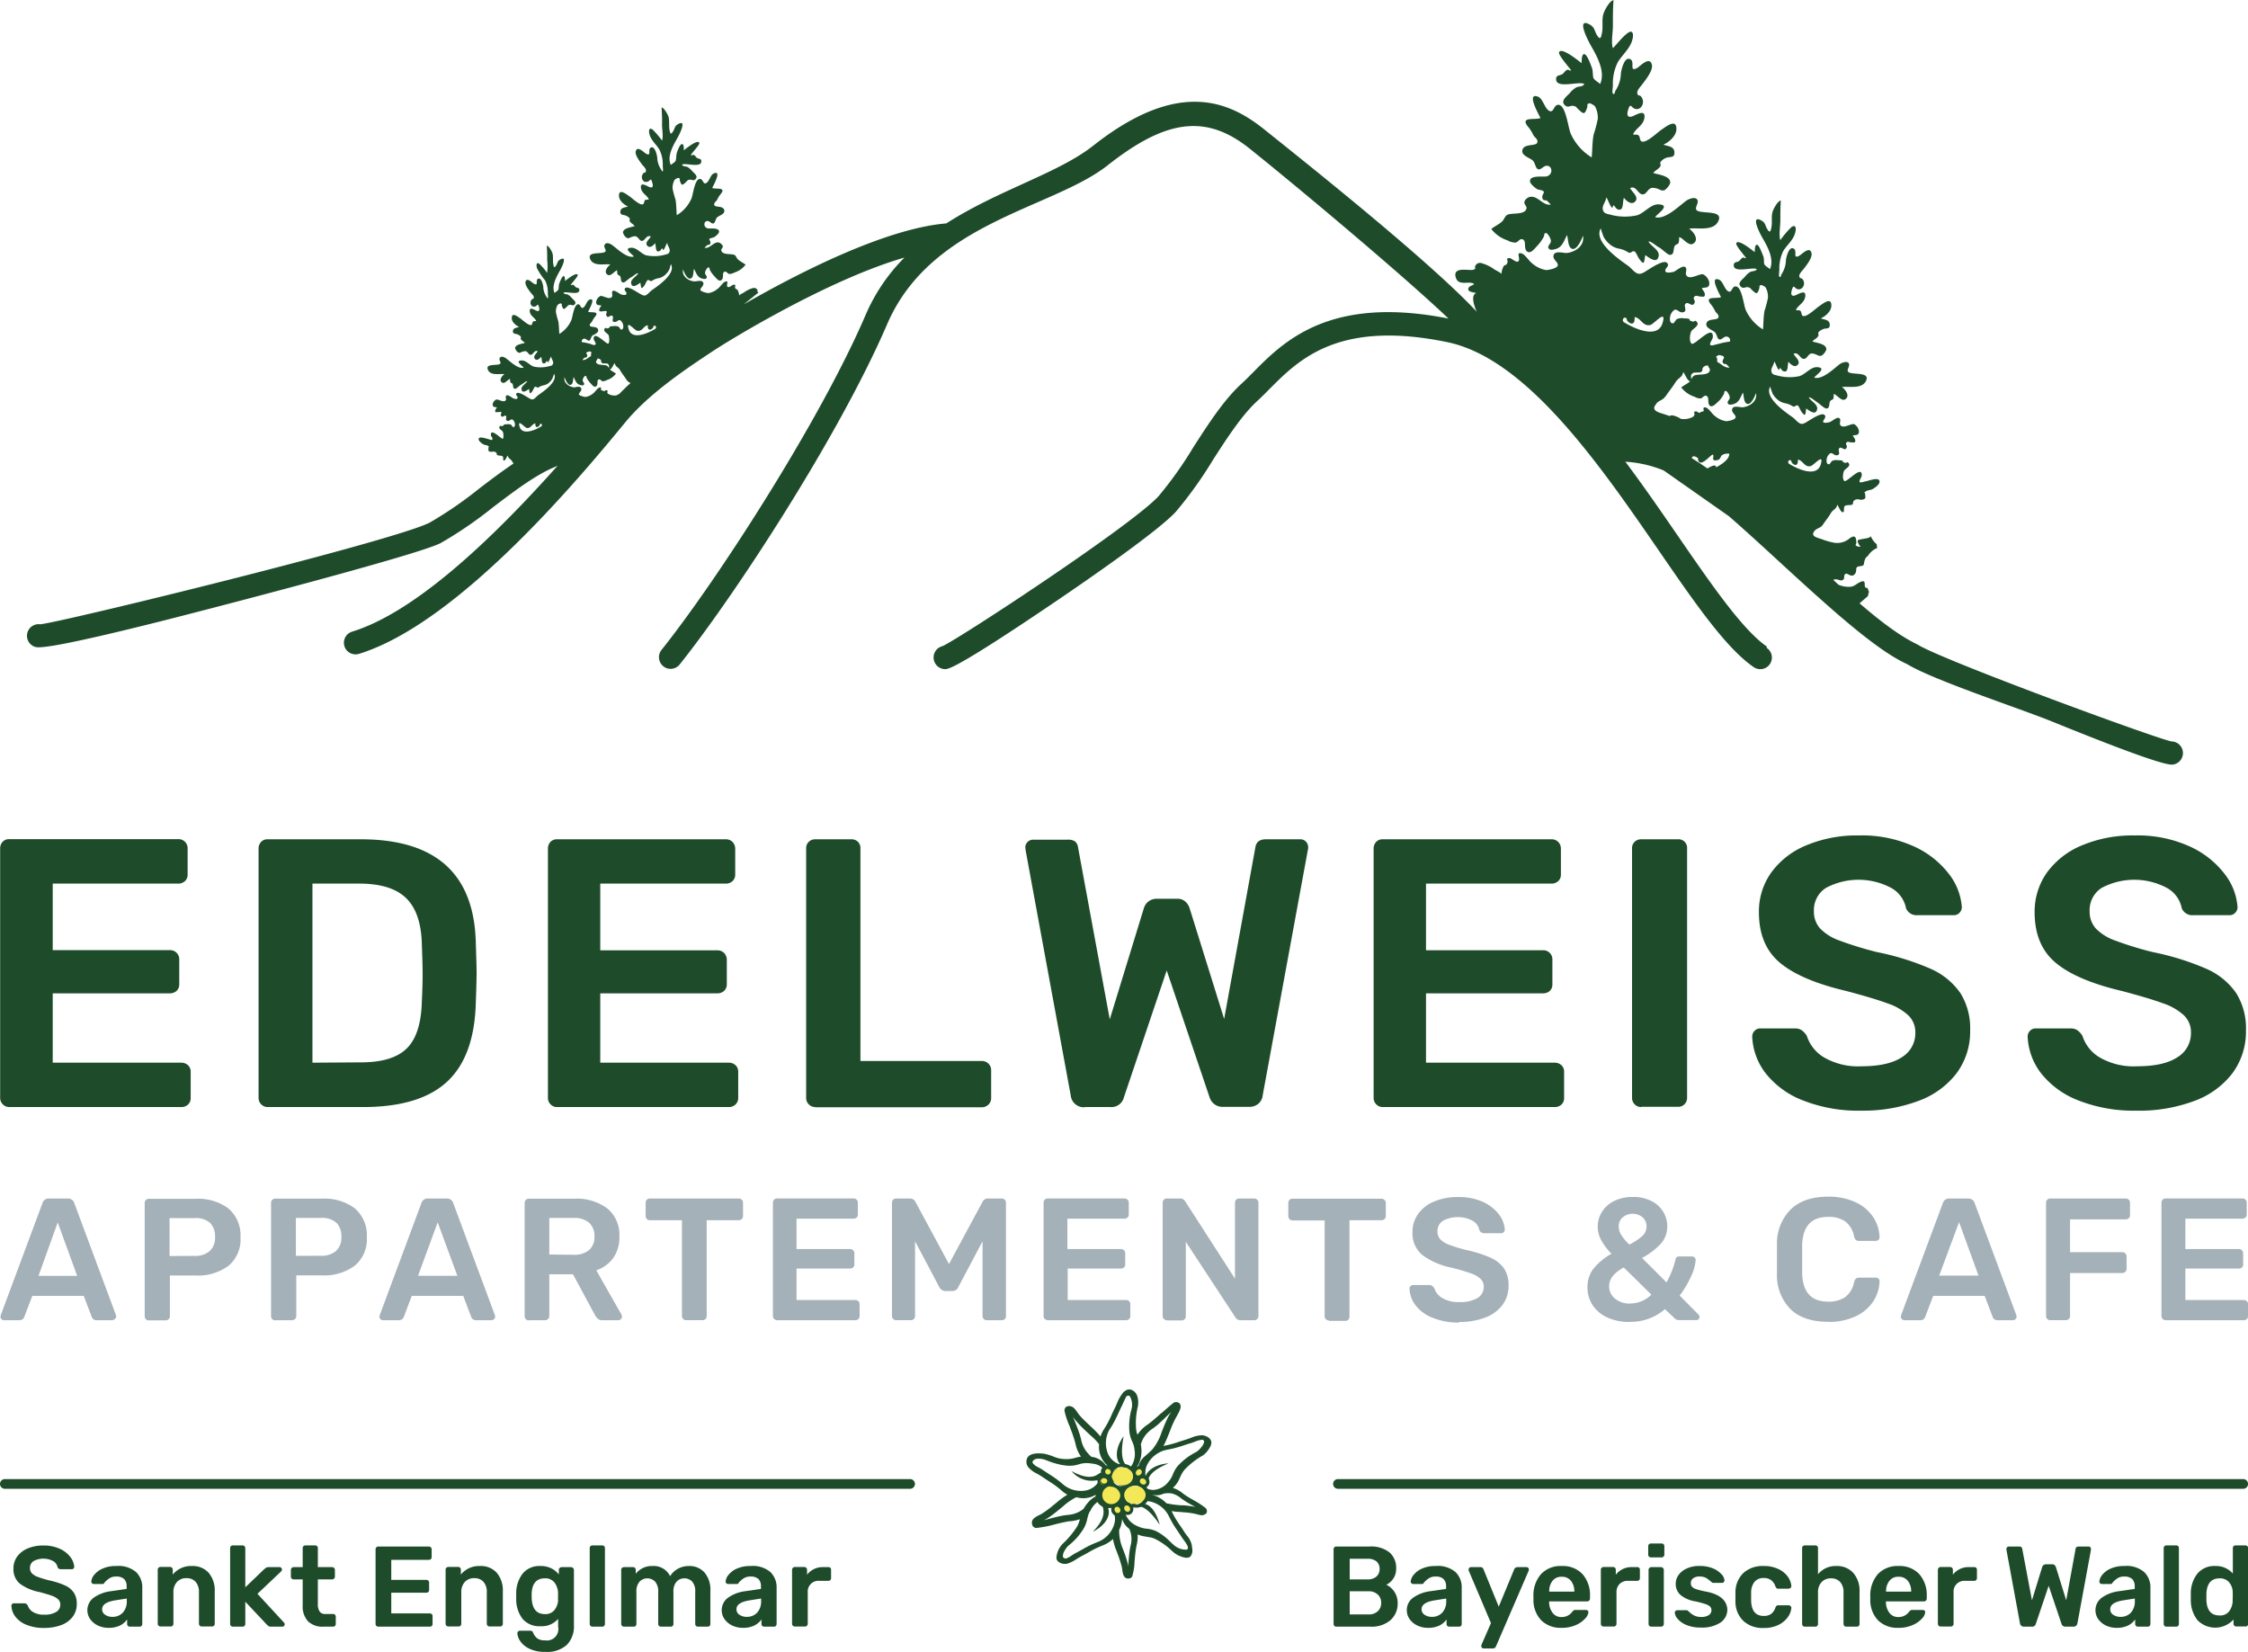 <svg id="Ebene_1" data-name="Ebene 1" xmlns="http://www.w3.org/2000/svg" viewBox="0 0 462.62 339.91"><defs><style>.cls-1{fill:#a5b1b8;}.cls-2,.cls-4{fill:#1e4c2a;}.cls-3{fill:#f2e858;}.cls-4{stroke:#1e4c2a;stroke-width:0.32px;}</style></defs><path class="cls-1" d="M629.75,366.75h16.06a.92.92,0,0,0,.65-.24.82.82,0,0,0,.25-.62v-2.43a.84.84,0,0,0-.25-.63,1,1,0,0,0-.65-.23h-12v-6.48h11a.87.87,0,0,0,.64-.23.79.79,0,0,0,.25-.63V353a.86.86,0,0,0-.89-.89h-11v-6.26h11.74a.89.89,0,0,0,.64-.24.79.79,0,0,0,.25-.62v-2.4a.86.86,0,0,0-.89-.89H629.75a.79.79,0,0,0-.62.25.89.89,0,0,0-.24.64v23.29a.85.85,0,0,0,.86.86m-23.78,0h3.22a.88.88,0,0,0,.64-.25.82.82,0,0,0,.25-.61v-8.84h10.73a.87.87,0,0,0,.65-.25.84.84,0,0,0,.25-.6v-2.58a.86.86,0,0,0-.25-.61.91.91,0,0,0-.65-.25H610.08V346h11.45a.9.9,0,0,0,.64-.25.82.82,0,0,0,.25-.61V342.6a.86.86,0,0,0-.89-.89H606a.82.82,0,0,0-.63.25.93.93,0,0,0-.23.64v23.29a.82.82,0,0,0,.25.61.86.86,0,0,0,.61.25m-18.76-20.18,4,11h-8.09Zm-11.16,20.18h3.19a1,1,0,0,0,1-.68l1.65-4.33h10.59l1.64,4.33a1,1,0,0,0,1,.68h3.18a.72.72,0,0,0,.52-.22.67.67,0,0,0,.23-.53l-.07-.33-8.58-23.07a1.3,1.3,0,0,0-1.29-.89h-3.93a1.3,1.3,0,0,0-1.29.89l-8.59,23.07-.07.33a.75.75,0,0,0,.75.75m-15.73.35a13,13,0,0,0,5.54-1.09,8.75,8.75,0,0,0,3.67-3,7.82,7.82,0,0,0,1.38-4.26.65.65,0,0,0-.2-.54.79.79,0,0,0-.56-.21h-3.46a1,1,0,0,0-.65.2,1.57,1.57,0,0,0-.36.69,5,5,0,0,1-1.87,3.13,6.09,6.09,0,0,1-3.49.91c-3.41,0-5.19-1.9-5.33-5.72,0-.69,0-1.7,0-3s0-2.32,0-3q.21-5.72,5.33-5.72a6,6,0,0,1,3.5.91,5,5,0,0,1,1.86,3.13,1.55,1.55,0,0,0,.36.7,1,1,0,0,0,.65.2h3.46a.77.77,0,0,0,.52-.2.6.6,0,0,0,.24-.48v-.07a7.77,7.77,0,0,0-1.38-4.26,8.77,8.77,0,0,0-3.67-3,13,13,0,0,0-5.54-1.09q-4.91,0-7.62,2.56a9.88,9.88,0,0,0-2.9,7.13c0,.67,0,1.74,0,3.22s0,2.51,0,3.15a9.88,9.88,0,0,0,2.88,7.17q2.7,2.52,7.64,2.52m-40.81-3.75a4.6,4.6,0,0,1-3-1,3.19,3.19,0,0,1-1.24-2.63c0-1.43,1-2.7,3-3.8l5.69,5.58a6.16,6.16,0,0,1-4.54,1.83m0-12.13a10.71,10.71,0,0,1-1.72-2.07,3.33,3.33,0,0,1-.46-1.65,2.35,2.35,0,0,1,.84-1.89,3.2,3.2,0,0,1,4.06,0,2.41,2.41,0,0,1,.82,1.88,2.6,2.6,0,0,1-.89,2,13,13,0,0,1-2.65,1.75m0,15.88a10.63,10.63,0,0,0,7.33-2.61l2,1.9a1.26,1.26,0,0,0,.93.36h3.5a.67.67,0,0,0,.5-.18.64.64,0,0,0,.18-.47.72.72,0,0,0-.25-.53l-3.83-3.87a20.1,20.1,0,0,0,2.29-3.84,9.16,9.16,0,0,0,1-3.49.69.69,0,0,0-.21-.5.74.74,0,0,0-.54-.22h-2.64a.77.77,0,0,0-.52.17.62.62,0,0,0-.23.44,18.08,18.08,0,0,1-1.86,4.73L522,353.94a14.75,14.75,0,0,0,3.86-2.93,5.25,5.25,0,0,0,1.33-3.61,5.68,5.68,0,0,0-.86-3,5.9,5.9,0,0,0-2.45-2.2,8.15,8.15,0,0,0-3.74-.81,8.5,8.5,0,0,0-3.9.84,6.08,6.08,0,0,0-2.5,2.24,5.71,5.71,0,0,0-.86,3,5.91,5.91,0,0,0,.66,2.7,12.94,12.94,0,0,0,2.17,2.91,12.67,12.67,0,0,0-3.65,3,6,6,0,0,0-1.29,3.84,6.61,6.61,0,0,0,1.09,3.78,7.22,7.22,0,0,0,3.06,2.52,10.91,10.91,0,0,0,4.58.89m-35.16,0a14.61,14.61,0,0,0,5.34-.89,7.89,7.89,0,0,0,3.58-2.59,6.54,6.54,0,0,0,1.27-4,6.27,6.27,0,0,0-.89-3.47,6.7,6.7,0,0,0-2.77-2.25,24.73,24.73,0,0,0-5.07-1.61,31.68,31.68,0,0,1-3.54-1.09,4.72,4.72,0,0,1-1.79-1.13,2.33,2.33,0,0,1-.57-1.61,2.47,2.47,0,0,1,1.13-2.18,6.5,6.5,0,0,1,6.1,0,2.76,2.76,0,0,1,1.39,1.91,1.07,1.07,0,0,0,1.08.65H493a.68.68,0,0,0,.54-.24.74.74,0,0,0,.22-.52,5.78,5.78,0,0,0-1.2-3.09,8.51,8.51,0,0,0-3.29-2.59,11.84,11.84,0,0,0-5.14-1,12.28,12.28,0,0,0-4.95.93,7.53,7.53,0,0,0-3.27,2.56,6.22,6.22,0,0,0-1.15,3.7,5.8,5.8,0,0,0,2,4.72,15.18,15.18,0,0,0,6.19,2.65c1.71.45,3,.84,3.88,1.16a5.36,5.36,0,0,1,1.95,1.13,2.17,2.17,0,0,1,.64,1.61,2.62,2.62,0,0,1-1.27,2.31,6.89,6.89,0,0,1-3.77.83,6.37,6.37,0,0,1-3.49-.82,3.6,3.6,0,0,1-1.63-2,2,2,0,0,0-.46-.5,1.09,1.09,0,0,0-.65-.18h-3.25a.68.68,0,0,0-.54.24.73.73,0,0,0-.21.51,6,6,0,0,0,1.25,3.44,8.14,8.14,0,0,0,3.47,2.54,14.23,14.23,0,0,0,5.51,1m-26.81-.35h3.36a.86.86,0,0,0,.63-.25.89.89,0,0,0,.23-.61V346.18h6.58a.84.84,0,0,0,.64-.25.87.87,0,0,0,.26-.65V342.6A.87.87,0,0,0,469,342a.84.84,0,0,0-.64-.25H450.06a.79.79,0,0,0-.62.25.89.89,0,0,0-.24.64v2.68a.87.87,0,0,0,.26.65.8.8,0,0,0,.6.25h6.62v19.71a.82.82,0,0,0,.25.61.86.86,0,0,0,.61.25m-33.37,0h3.08a.82.82,0,0,0,.62-.25.85.85,0,0,0,.24-.61V350.62l10.19,15.52a1.17,1.17,0,0,0,1.07.61h2.83a.86.86,0,0,0,.61-.25.91.91,0,0,0,.25-.65V342.6a.9.9,0,0,0-.25-.64.87.87,0,0,0-.65-.25h-3.07a.81.81,0,0,0-.63.25.93.93,0,0,0-.23.64v15.6L428,342.32a1.14,1.14,0,0,0-1-.61h-2.79a.79.79,0,0,0-.62.25.89.89,0,0,0-.24.64v23.29a.85.85,0,0,0,.86.86m-24.47,0h16.06a.88.88,0,0,0,.64-.24.79.79,0,0,0,.25-.62v-2.43a.81.81,0,0,0-.25-.63.91.91,0,0,0-.64-.23h-12v-6.48h10.95a.88.88,0,0,0,.64-.23.79.79,0,0,0,.25-.63V353a.84.84,0,0,0-.25-.64.86.86,0,0,0-.64-.25H403.74v-6.26h11.73a.9.9,0,0,0,.65-.24.82.82,0,0,0,.25-.62v-2.4a.9.9,0,0,0-.25-.64.87.87,0,0,0-.65-.25H399.7a.82.82,0,0,0-.63.25.93.93,0,0,0-.23.64v23.29a.82.82,0,0,0,.25.61.86.86,0,0,0,.61.25m-31.24,0h3.07a.83.83,0,0,0,.63-.25.84.84,0,0,0,.23-.61V350.51l5,9.44a1.38,1.38,0,0,0,1.21.79h1.5a1.26,1.26,0,0,0,1.18-.79l5-9.44v15.38a.82.82,0,0,0,.25.61.84.84,0,0,0,.6.25h3.08a.92.92,0,0,0,.65-.24.81.81,0,0,0,.24-.62V342.6a.89.89,0,0,0-.24-.64.88.88,0,0,0-.65-.25h-2.86a1.2,1.2,0,0,0-1.07.68l-6.91,12.8-6.9-12.8a1.2,1.2,0,0,0-1.07-.68h-2.9a.82.82,0,0,0-.63.25.93.93,0,0,0-.23.64v23.29a.82.82,0,0,0,.25.61.86.86,0,0,0,.61.25m-24.47,0h16.06a.89.89,0,0,0,.64-.24.79.79,0,0,0,.25-.62v-2.43a.81.81,0,0,0-.25-.63.93.93,0,0,0-.64-.23H348v-6.48H359a.89.89,0,0,0,.65-.23.83.83,0,0,0,.25-.63V353a.88.88,0,0,0-.25-.64.87.87,0,0,0-.65-.25H348v-6.26h11.73a.92.92,0,0,0,.65-.24.81.81,0,0,0,.24-.62v-2.4a.89.89,0,0,0-.24-.64.88.88,0,0,0-.65-.25H344a.81.81,0,0,0-.63.25.88.88,0,0,0-.23.64v23.29a.82.82,0,0,0,.25.61.85.85,0,0,0,.61.25m-18.71,0h3.37a.82.82,0,0,0,.62-.25.84.84,0,0,0,.23-.61V346.18h6.59a.86.86,0,0,0,.89-.9V342.6a.86.86,0,0,0-.89-.89H317.81a.82.82,0,0,0-.63.25.93.93,0,0,0-.23.64v2.68a.87.87,0,0,0,.25.65.82.82,0,0,0,.61.25h6.61v19.71a.87.87,0,0,0,.86.86m-28.16-13.52v-7.52h5a4.61,4.61,0,0,1,3.22,1,3.63,3.63,0,0,1,1.07,2.81,3.52,3.52,0,0,1-1.07,2.77,4.76,4.76,0,0,1-3.22,1Zm-4.19,13.52h3.29a.92.92,0,0,0,.65-.25.86.86,0,0,0,.25-.61V357.3H302l4.57,8.48a2.55,2.55,0,0,0,.58.7,1.33,1.33,0,0,0,.89.27h3.29a.74.74,0,0,0,.52-.22.7.7,0,0,0,.23-.53.91.91,0,0,0-.1-.4l-5.19-9.12a7,7,0,0,0,3.51-2.56,7.43,7.43,0,0,0,1.25-4.38,7.06,7.06,0,0,0-2.49-5.79,10.56,10.56,0,0,0-6.89-2h-9.26a.79.79,0,0,0-.62.25.89.89,0,0,0-.24.64v23.29a.85.85,0,0,0,.86.86m-18.76-20.18,4.05,11h-8.09ZM263,366.75h3.18a1.05,1.05,0,0,0,1-.68l1.64-4.33h10.59l1.64,4.33a1,1,0,0,0,1,.68h3.18a.72.72,0,0,0,.52-.22.67.67,0,0,0,.23-.53l-.07-.33-8.58-23.07a1.3,1.3,0,0,0-1.29-.89h-3.93a1.3,1.3,0,0,0-1.29.89l-8.58,23.07-.08.33a.73.73,0,0,0,.22.53.7.7,0,0,0,.54.22m-17.95-13.24v-7.8h5.15a4.44,4.44,0,0,1,3.21,1,3.89,3.89,0,0,1,1,2.9,3.68,3.68,0,0,1-1.09,2.88,4.56,4.56,0,0,1-3.17,1Zm-4.25,13.24h3.43a.92.92,0,0,0,.65-.24.82.82,0,0,0,.25-.62v-8.37h5.25a10.53,10.53,0,0,0,6.8-2,7.06,7.06,0,0,0,2.47-5.84,7.28,7.28,0,0,0-2.47-5.94,10.37,10.37,0,0,0-6.8-2h-9.58a.82.82,0,0,0-.63.25.93.93,0,0,0-.23.64v23.29a.82.82,0,0,0,.25.61.86.86,0,0,0,.61.25m-21.75-13.24v-7.8h5.15a4.43,4.43,0,0,1,3.21,1,3.89,3.89,0,0,1,1,2.9,3.68,3.68,0,0,1-1.09,2.88,4.56,4.56,0,0,1-3.17,1Zm-4.25,13.24h3.43a.88.88,0,0,0,.64-.24.79.79,0,0,0,.25-.62v-8.37h5.26a10.53,10.53,0,0,0,6.8-2,7,7,0,0,0,2.47-5.84,7.25,7.25,0,0,0-2.47-5.94,10.37,10.37,0,0,0-6.8-2h-9.58a.81.81,0,0,0-.63.25.93.93,0,0,0-.23.64v23.29a.82.82,0,0,0,.25.61.86.86,0,0,0,.61.25m-18.76-20.18,4,11H192ZM184.9,366.75h3.18a1,1,0,0,0,1-.68l1.65-4.33h10.58l1.65,4.33a1,1,0,0,0,1,.68h3.18a.74.74,0,0,0,.52-.22A.7.7,0,0,0,208,366l-.07-.33-8.58-23.07a1.3,1.3,0,0,0-1.29-.89h-3.94a1.28,1.28,0,0,0-1.28.89l-8.59,23.07-.07.33a.72.72,0,0,0,.21.53.73.73,0,0,0,.54.22" transform="translate(-184.08 -95.09)"/><path class="cls-2" d="M645.71,399.44H459.42a1,1,0,0,0,0,2H645.71a1,1,0,0,0,0-2Z" transform="translate(-184.08 -95.09)"/><path class="cls-2" d="M371.37,399.44H185.08a1,1,0,1,0,0,2H371.37a1,1,0,0,0,0-2Z" transform="translate(-184.08 -95.09)"/><path class="cls-2" d="M197.47,421.33a16.61,16.61,0,0,0-3.33-1.06,20,20,0,0,1-2.33-.72,3,3,0,0,1-1.18-.74,1.53,1.53,0,0,1-.38-1.06,1.62,1.62,0,0,1,.75-1.44,4.27,4.27,0,0,1,4,0,1.78,1.78,0,0,1,.92,1.26.71.71,0,0,0,.71.42h2.23a.48.48,0,0,0,.36-.15.51.51,0,0,0,.14-.34,3.71,3.71,0,0,0-.79-2,5.54,5.54,0,0,0-2.17-1.71,7.81,7.81,0,0,0-3.38-.68,8,8,0,0,0-3.26.61,5.13,5.13,0,0,0-2.16,1.68,4.17,4.17,0,0,0-.75,2.44,3.81,3.81,0,0,0,1.3,3.11,9.9,9.9,0,0,0,4.07,1.74c1.13.3,2,.56,2.56.77a3.54,3.54,0,0,1,1.28.74,1.46,1.46,0,0,1,.43,1.06,1.72,1.72,0,0,1-.84,1.52,4.54,4.54,0,0,1-2.49.56,4.17,4.17,0,0,1-2.29-.55,2.37,2.37,0,0,1-1.07-1.34,1.42,1.42,0,0,0-.31-.33.7.7,0,0,0-.42-.12h-2.15a.43.43,0,0,0-.35.16.45.45,0,0,0-.14.34,3.93,3.93,0,0,0,.82,2.26,5.36,5.36,0,0,0,2.29,1.67,9.16,9.16,0,0,0,3.62.64,9.82,9.82,0,0,0,3.53-.59,5.16,5.16,0,0,0,2.35-1.71,4.28,4.28,0,0,0,.84-2.65,4.06,4.06,0,0,0-.59-2.28A4.28,4.28,0,0,0,197.47,421.33Z" transform="translate(-184.08 -95.09)"/><path class="cls-2" d="M208,417.33a6.56,6.56,0,0,0-2.85.55,4.49,4.49,0,0,0-1.71,1.3,2.42,2.42,0,0,0-.57,1.33.47.47,0,0,0,.15.37.49.49,0,0,0,.36.15h1.84a.36.36,0,0,0,.35-.29l.39-.39a4.27,4.27,0,0,1,.77-.57,2.39,2.39,0,0,1,1.25-.28,2.3,2.3,0,0,1,1.65.51,2.11,2.11,0,0,1,.51,1.53v.5l-3.22.47a7.81,7.81,0,0,0-3.56,1.34,3.2,3.2,0,0,0-.72,4.41,4.1,4.1,0,0,0,1.58,1.31,5,5,0,0,0,2.2.48,5.19,5.19,0,0,0,2.36-.48,4,4,0,0,0,1.46-1.24v.92a.55.55,0,0,0,.56.56h2a.53.53,0,0,0,.41-.16.59.59,0,0,0,.15-.4v-7.4a4.36,4.36,0,0,0-1.27-3.27A5.58,5.58,0,0,0,208,417.33Zm2.17,7.16a3.38,3.38,0,0,1-.83,2.45,2.84,2.84,0,0,1-2.12.85,2.59,2.59,0,0,1-1.49-.42,1.3,1.3,0,0,1-.63-1.16c0-.93.91-1.53,2.71-1.82l2.36-.37Z" transform="translate(-184.08 -95.09)"/><path class="cls-2" d="M223.56,417.33a4.82,4.82,0,0,0-3.93,1.76v-1a.53.53,0,0,0-.16-.41.51.51,0,0,0-.41-.16h-1.95a.56.56,0,0,0-.57.57v11.12a.56.56,0,0,0,.17.4.54.54,0,0,0,.4.16h2.09a.55.55,0,0,0,.42-.16.59.59,0,0,0,.15-.4v-6.48a3,3,0,0,1,.73-2.12,2.52,2.52,0,0,1,1.93-.78,2.43,2.43,0,0,1,1.92.77,3.11,3.11,0,0,1,.67,2.13v6.48a.56.56,0,0,0,.17.4.54.54,0,0,0,.4.16h2.12a.53.53,0,0,0,.41-.16.59.59,0,0,0,.15-.4v-6.62a5.59,5.59,0,0,0-1.27-3.89A4.4,4.4,0,0,0,223.56,417.33Z" transform="translate(-184.08 -95.09)"/><path class="cls-2" d="M237.06,423.05l4.81-4.55a.6.6,0,0,0,.23-.42.54.54,0,0,0-.14-.38.52.52,0,0,0-.38-.14h-2.24a1.18,1.18,0,0,0-.35.05.85.85,0,0,0-.29.18l-.23.17-3.91,3.75v-8.06a.55.55,0,0,0-.56-.56h-2a.57.57,0,0,0-.4.15.53.53,0,0,0-.16.41v15.6a.55.55,0,0,0,.16.4.54.54,0,0,0,.4.16h2a.55.55,0,0,0,.56-.56v-4.57l4.45,4.73a2.11,2.11,0,0,0,.39.32,1.06,1.06,0,0,0,.49.08h2.28a.45.45,0,0,0,.35-.14.49.49,0,0,0,.15-.38.6.6,0,0,0-.22-.4Z" transform="translate(-184.08 -95.09)"/><path class="cls-2" d="M252.63,427.2H251a1.28,1.28,0,0,1-1.15-.52,2.7,2.7,0,0,1-.36-1.53v-5.07h2.95a.55.55,0,0,0,.56-.56v-1.39a.54.54,0,0,0-.16-.4.54.54,0,0,0-.4-.17h-2.95v-3.91a.52.52,0,0,0-.56-.56h-2a.59.59,0,0,0-.4.15.53.53,0,0,0-.16.41v3.91h-1.86a.58.58,0,0,0-.57.57v1.39a.54.54,0,0,0,.17.4.54.54,0,0,0,.4.16h1.86v5.33a4.53,4.53,0,0,0,1.08,3.28,4.28,4.28,0,0,0,3.23,1.12h1.93a.53.53,0,0,0,.41-.16.59.59,0,0,0,.16-.4v-1.49a.57.57,0,0,0-.16-.41A.56.56,0,0,0,252.63,427.2Z" transform="translate(-184.08 -95.09)"/><path class="cls-2" d="M272.51,427.08H264.6v-4.26h7.21a.57.57,0,0,0,.42-.16.53.53,0,0,0,.16-.41v-1.48a.57.57,0,0,0-.16-.43.57.57,0,0,0-.42-.16H264.6v-4.12h7.72a.61.61,0,0,0,.43-.16.53.53,0,0,0,.16-.41v-1.58a.57.57,0,0,0-.16-.42.58.58,0,0,0-.43-.17H261.94a.54.54,0,0,0-.42.17.6.6,0,0,0-.15.42v15.34a.55.55,0,0,0,.16.4.56.56,0,0,0,.41.16h10.57a.63.63,0,0,0,.43-.15.53.53,0,0,0,.16-.41v-1.6a.54.54,0,0,0-.16-.42A.63.63,0,0,0,272.51,427.08Z" transform="translate(-184.08 -95.09)"/><path class="cls-2" d="M282.85,417.33a4.82,4.82,0,0,0-3.93,1.76v-1a.56.56,0,0,0-.15-.41.55.55,0,0,0-.42-.16h-2a.56.56,0,0,0-.57.57v11.12a.56.56,0,0,0,.17.4.54.54,0,0,0,.4.16h2.1a.54.54,0,0,0,.41-.16.59.59,0,0,0,.15-.4v-6.48a3,3,0,0,1,.73-2.12,2.52,2.52,0,0,1,1.93-.78,2.43,2.43,0,0,1,1.92.77,3.11,3.11,0,0,1,.67,2.13v6.48a.56.56,0,0,0,.17.4.54.54,0,0,0,.4.16H287a.53.53,0,0,0,.41-.16.59.59,0,0,0,.15-.4v-6.62a5.59,5.59,0,0,0-1.27-3.89A4.4,4.4,0,0,0,282.85,417.33Z" transform="translate(-184.08 -95.09)"/><path class="cls-2" d="M302,417.73a.56.56,0,0,0-.4-.17h-1.94a.6.6,0,0,0-.41.17.57.57,0,0,0-.17.42v.92a4.42,4.42,0,0,0-1.56-1.27,4.77,4.77,0,0,0-2.19-.47,4.45,4.45,0,0,0-3.67,1.53,6.62,6.62,0,0,0-1.35,4.05l0,.64,0,.63a6.58,6.58,0,0,0,1.33,4.05,4.54,4.54,0,0,0,3.69,1.49,4.45,4.45,0,0,0,3.61-1.51v1.6a2.36,2.36,0,0,1-2.74,2.81,2.46,2.46,0,0,1-1.6-.44,2.78,2.78,0,0,1-.78-1.05.73.73,0,0,0-.24-.39.66.66,0,0,0-.37-.1h-2.1a.59.59,0,0,0-.4.15.5.5,0,0,0-.16.39,3.14,3.14,0,0,0,.54,1.53,4.53,4.53,0,0,0,1.84,1.59,7.18,7.18,0,0,0,3.39.7,6.07,6.07,0,0,0,4.41-1.44,5.45,5.45,0,0,0,1.46-4.05l0-11.36A.57.57,0,0,0,302,417.73Zm-3.06,6.57a3.62,3.62,0,0,1-.74,2.07,2.34,2.34,0,0,1-2,.85q-2.71,0-2.71-3.67l0-.57c.09-2.07,1-3.11,2.69-3.11a2.34,2.34,0,0,1,2,.85,3.68,3.68,0,0,1,.74,2.07c0,.13,0,.38,0,.76S298.91,424.17,298.9,424.3Z" transform="translate(-184.08 -95.09)"/><path class="cls-2" d="M308,413.09h-2a.59.59,0,0,0-.4.15.53.53,0,0,0-.16.41v15.6a.55.55,0,0,0,.56.56h2a.53.53,0,0,0,.41-.16.55.55,0,0,0,.16-.4v-15.6a.53.53,0,0,0-.16-.41A.56.56,0,0,0,308,413.09Z" transform="translate(-184.08 -95.09)"/><path class="cls-2" d="M325.82,417.33a4.58,4.58,0,0,0-2.24.57,4.34,4.34,0,0,0-1.6,1.52,3.73,3.73,0,0,0-3.65-2.09,4.14,4.14,0,0,0-3.42,1.6v-.8a.56.56,0,0,0-.15-.41.53.53,0,0,0-.41-.16h-1.86a.56.56,0,0,0-.57.57v11.12a.56.56,0,0,0,.17.4.54.54,0,0,0,.4.16h2a.53.53,0,0,0,.41-.16.59.59,0,0,0,.15-.4v-6.58a3,3,0,0,1,.65-2.13,2.23,2.23,0,0,1,3.19,0,3,3,0,0,1,.64,2.13v6.58a.56.56,0,0,0,.57.56h2a.55.55,0,0,0,.42-.16.59.59,0,0,0,.15-.4v-6.58a3,3,0,0,1,.65-2.13,2.11,2.11,0,0,1,1.56-.67,2.15,2.15,0,0,1,1.64.66,3,3,0,0,1,.63,2.14v6.58a.55.55,0,0,0,.16.4.54.54,0,0,0,.4.16h2a.53.53,0,0,0,.41-.16.59.59,0,0,0,.15-.4v-6.76a5.48,5.48,0,0,0-1.22-3.84A4.12,4.12,0,0,0,325.82,417.33Z" transform="translate(-184.08 -95.09)"/><path class="cls-2" d="M338.54,417.33a6.56,6.56,0,0,0-2.85.55,4.49,4.49,0,0,0-1.71,1.3,2.42,2.42,0,0,0-.57,1.33.47.47,0,0,0,.15.37.49.49,0,0,0,.36.15h1.84a.36.36,0,0,0,.35-.29l.39-.39a4.27,4.27,0,0,1,.77-.57,2.39,2.39,0,0,1,1.25-.28,2.3,2.3,0,0,1,1.65.51,2.11,2.11,0,0,1,.51,1.53v.5l-3.22.47a7.81,7.81,0,0,0-3.56,1.34,3.2,3.2,0,0,0-.72,4.41,4.1,4.1,0,0,0,1.58,1.31,5,5,0,0,0,2.2.48,5.19,5.19,0,0,0,2.36-.48,4,4,0,0,0,1.46-1.24v.92a.55.55,0,0,0,.56.56h2a.53.53,0,0,0,.41-.16.59.59,0,0,0,.15-.4v-7.4a4.36,4.36,0,0,0-1.27-3.27A5.58,5.58,0,0,0,338.54,417.33Zm2.17,7.16a3.38,3.38,0,0,1-.83,2.45,2.84,2.84,0,0,1-2.12.85,2.59,2.59,0,0,1-1.49-.42,1.3,1.3,0,0,1-.63-1.16c0-.93.91-1.53,2.71-1.82l2.36-.37Z" transform="translate(-184.08 -95.09)"/><path class="cls-2" d="M354.56,417.56h-1a4,4,0,0,0-3.39,1.56v-1a.58.58,0,0,0-.59-.59h-1.93a.54.54,0,0,0-.4.17.57.57,0,0,0-.17.42v11.1a.56.56,0,0,0,.17.4.54.54,0,0,0,.4.16h2.09a.54.54,0,0,0,.4-.16.56.56,0,0,0,.17-.4v-6.46a2.2,2.2,0,0,1,2.38-2.38h1.86a.53.53,0,0,0,.41-.16.59.59,0,0,0,.15-.4v-1.72a.56.56,0,0,0-.15-.41A.53.53,0,0,0,354.56,417.56Z" transform="translate(-184.08 -95.09)"/><path class="cls-2" d="M469.4,421.17a3.63,3.63,0,0,0,1.4-1.24,3.54,3.54,0,0,0,.6-2.08,4.18,4.18,0,0,0-1.36-3.31,6.08,6.08,0,0,0-4.13-1.22h-6.83a.53.53,0,0,0-.41.17.6.6,0,0,0-.15.42v15.34a.55.55,0,0,0,.16.4.54.54,0,0,0,.4.16h7a5.94,5.94,0,0,0,4.15-1.34,4.53,4.53,0,0,0,1.48-3.53,4.14,4.14,0,0,0-2.35-3.77Zm-7.56-5.33h3.65a2.79,2.79,0,0,1,1.86.54,2,2,0,0,1,.64,1.54,2.05,2.05,0,0,1-.65,1.58,2.67,2.67,0,0,1-1.85.58h-3.65Zm5.79,10.78a2.59,2.59,0,0,1-1.91.67h-3.88v-4.76h3.88a2.6,2.6,0,0,1,1.9.68,2.26,2.26,0,0,1,.7,1.7A2.29,2.29,0,0,1,467.63,426.62Z" transform="translate(-184.08 -95.09)"/><path class="cls-2" d="M479.53,417.33a6.56,6.56,0,0,0-2.85.55,4.49,4.49,0,0,0-1.71,1.3,2.52,2.52,0,0,0-.58,1.33.44.44,0,0,0,.16.37.49.49,0,0,0,.36.15h1.84a.36.36,0,0,0,.35-.29l.39-.39a4.27,4.27,0,0,1,.77-.57,2.39,2.39,0,0,1,1.25-.28,2.25,2.25,0,0,1,1.64.51,2.07,2.07,0,0,1,.52,1.53v.5l-3.22.47a7.81,7.81,0,0,0-3.56,1.34,3.1,3.1,0,0,0-1.3,2.59,3.15,3.15,0,0,0,.58,1.82,4,4,0,0,0,1.58,1.31,5,5,0,0,0,2.2.48,5.19,5.19,0,0,0,2.36-.48,4.07,4.07,0,0,0,1.46-1.24v.92a.55.55,0,0,0,.16.4.54.54,0,0,0,.4.16h2a.53.53,0,0,0,.41-.16.59.59,0,0,0,.15-.4v-7.4a4.36,4.36,0,0,0-1.27-3.27A5.58,5.58,0,0,0,479.53,417.33Zm2.17,7.16a3.38,3.38,0,0,1-.83,2.45,2.84,2.84,0,0,1-2.12.85,2.59,2.59,0,0,1-1.49-.42,1.3,1.3,0,0,1-.63-1.16c0-.93.9-1.53,2.71-1.82l2.36-.37Z" transform="translate(-184.08 -95.09)"/><path class="cls-2" d="M498.26,417.56h-1.91a.72.72,0,0,0-.66.45l-3.18,7.68L489.37,418a.63.63,0,0,0-.61-.45h-1.95a.46.46,0,0,0-.36.16.6.6,0,0,0-.16.36.91.91,0,0,0,.09.33l4.53,10.67L489,433.44a1,1,0,0,0-.09.38.46.46,0,0,0,.15.33.54.54,0,0,0,.35.14h1.88a.67.67,0,0,0,.66-.45l6.67-15.43a1,1,0,0,0,.09-.38.49.49,0,0,0-.14-.33A.5.5,0,0,0,498.26,417.56Z" transform="translate(-184.08 -95.09)"/><path class="cls-2" d="M505.46,417.33a5.48,5.48,0,0,0-4.27,1.69,6.63,6.63,0,0,0-1.54,4.64l0,.59a6,6,0,0,0,1.64,4.29,5.69,5.69,0,0,0,4.18,1.51,7,7,0,0,0,2.9-.57,5.38,5.38,0,0,0,1.91-1.33,2.19,2.19,0,0,0,.68-1.33.38.38,0,0,0-.16-.33.56.56,0,0,0-.36-.12h-2.07a1,1,0,0,0-.41.06,1.53,1.53,0,0,0-.32.32,2.68,2.68,0,0,1-2.2,1.08,2.18,2.18,0,0,1-1.84-.86,3.63,3.63,0,0,1-.72-2.18v-.18h7.82a.57.57,0,0,0,.42-.17.54.54,0,0,0,.17-.4v-.49a6.55,6.55,0,0,0-1.52-4.53A5.53,5.53,0,0,0,505.46,417.33Zm2.6,5.27H502.9v0a3.39,3.39,0,0,1,.68-2.23,2.29,2.29,0,0,1,1.88-.83,2.31,2.31,0,0,1,1.9.83,3.4,3.4,0,0,1,.7,2.23Z" transform="translate(-184.08 -95.09)"/><path class="cls-2" d="M521,417.56h-1a4,4,0,0,0-3.4,1.56v-1a.57.57,0,0,0-.16-.42.58.58,0,0,0-.43-.17h-1.93a.56.56,0,0,0-.56.59v11.1a.55.55,0,0,0,.56.56h2.1a.54.54,0,0,0,.4-.16.55.55,0,0,0,.16-.4v-6.46a2.36,2.36,0,0,1,.64-1.74,2.33,2.33,0,0,1,1.74-.64H521a.54.54,0,0,0,.41-.16.59.59,0,0,0,.15-.4v-1.72a.56.56,0,0,0-.15-.41A.54.54,0,0,0,521,417.56Z" transform="translate(-184.08 -95.09)"/><path class="cls-2" d="M526,412.69h-2.17a.55.55,0,0,0-.4.16.57.57,0,0,0-.16.43V415a.55.55,0,0,0,.56.56H526a.56.56,0,0,0,.41-.16.53.53,0,0,0,.18-.4v-1.72a.61.61,0,0,0-.16-.43A.6.6,0,0,0,526,412.69Z" transform="translate(-184.08 -95.09)"/><path class="cls-2" d="M525.91,417.56h-2a.56.56,0,0,0-.57.57v11.12a.56.56,0,0,0,.17.4.54.54,0,0,0,.4.16h2a.54.54,0,0,0,.4-.16.56.56,0,0,0,.17-.4V418.13a.58.58,0,0,0-.57-.57Z" transform="translate(-184.08 -95.09)"/><path class="cls-2" d="M535.22,422.6a14.23,14.23,0,0,1-2.05-.5,2.1,2.1,0,0,1-.91-.53,1.11,1.11,0,0,1-.22-.71,1.19,1.19,0,0,1,.47-1,2.1,2.1,0,0,1,1.34-.37,2.91,2.91,0,0,1,1.08.18,3.31,3.31,0,0,1,.82.51,5.55,5.55,0,0,0,.53.43.45.45,0,0,0,.4.19h1.76a.51.51,0,0,0,.37-.15.49.49,0,0,0,.15-.36,2,2,0,0,0-.6-1.25,4.88,4.88,0,0,0-1.75-1.22,7,7,0,0,0-2.76-.5,6.06,6.06,0,0,0-2.67.53,4.11,4.11,0,0,0-1.69,1.36,3.1,3.1,0,0,0-.56,1.78,3,3,0,0,0,1,2.31,6.38,6.38,0,0,0,3,1.3,19.07,19.07,0,0,1,2.08.55,2.64,2.64,0,0,1,1,.54,1.1,1.1,0,0,1,.27.77,1.19,1.19,0,0,1-.59,1,2.89,2.89,0,0,1-1.53.36,3.34,3.34,0,0,1-1.17-.2,3.14,3.14,0,0,1-.94-.55l-.53-.45a.4.4,0,0,0-.33-.19h-1.93a.55.55,0,0,0-.37.14.5.5,0,0,0-.15.38,2.13,2.13,0,0,0,.58,1.24,4.6,4.6,0,0,0,1.78,1.26,7.27,7.27,0,0,0,3,.54,6.88,6.88,0,0,0,4-1,3.2,3.2,0,0,0,1.45-2.71C539.46,424.39,538,423.15,535.22,422.6Z" transform="translate(-184.08 -95.09)"/><path class="cls-2" d="M545.17,420.55a2.38,2.38,0,0,1,1.87-.75,2.48,2.48,0,0,1,1.47.4,2.69,2.69,0,0,1,.93,1.3,1.09,1.09,0,0,0,.24.39.56.56,0,0,0,.38.1h2.09a.56.56,0,0,0,.41-.16.48.48,0,0,0,.16-.4,3.81,3.81,0,0,0-.67-1.83,4.9,4.9,0,0,0-1.91-1.61,6.86,6.86,0,0,0-3.15-.66,5.86,5.86,0,0,0-4.13,1.43,5.51,5.51,0,0,0-1.64,4l0,.94,0,.94a5.49,5.49,0,0,0,1.64,4,5.82,5.82,0,0,0,4.13,1.44,6.69,6.69,0,0,0,3.18-.68,5.06,5.06,0,0,0,1.89-1.64,3.73,3.73,0,0,0,.66-1.78.47.47,0,0,0-.16-.4.57.57,0,0,0-.41-.17h-2.09a.54.54,0,0,0-.39.12,1,1,0,0,0-.23.38,2.68,2.68,0,0,1-.92,1.31,2.54,2.54,0,0,1-1.48.38c-1.63,0-2.5-1-2.59-3.06l0-.77,0-.88A3.57,3.57,0,0,1,545.17,420.55Z" transform="translate(-184.08 -95.09)"/><path class="cls-2" d="M562,417.33a4.68,4.68,0,0,0-3.79,1.69v-5.37a.56.56,0,0,0-.15-.41.58.58,0,0,0-.42-.15h-2.14a.57.57,0,0,0-.4.15.53.53,0,0,0-.16.41v15.6a.55.55,0,0,0,.16.4.54.54,0,0,0,.4.16h2.14a.55.55,0,0,0,.42-.16.59.59,0,0,0,.15-.4v-6.48a3,3,0,0,1,.73-2.12,2.52,2.52,0,0,1,1.93-.78,2.43,2.43,0,0,1,1.92.77,3.11,3.11,0,0,1,.67,2.13v6.48a.56.56,0,0,0,.59.56h2.14a.54.54,0,0,0,.42-.16.59.59,0,0,0,.15-.4v-6.62a5.56,5.56,0,0,0-1.29-3.88A4.47,4.47,0,0,0,562,417.33Z" transform="translate(-184.08 -95.09)"/><path class="cls-2" d="M574.79,417.33a5.5,5.5,0,0,0-4.28,1.69,6.68,6.68,0,0,0-1.54,4.64l0,.59a6,6,0,0,0,1.63,4.29,5.7,5.7,0,0,0,4.18,1.51,6.92,6.92,0,0,0,2.9-.57,5.52,5.52,0,0,0,1.92-1.33,2.17,2.17,0,0,0,.67-1.33.4.4,0,0,0-.15-.33.57.57,0,0,0-.37-.12h-2.07a1,1,0,0,0-.4.06,1.31,1.31,0,0,0-.33.32,2.65,2.65,0,0,1-2.19,1.08,2.2,2.2,0,0,1-1.85-.86,3.63,3.63,0,0,1-.72-2.18v-.18H580a.58.58,0,0,0,.43-.17.54.54,0,0,0,.16-.4v-.49a6.5,6.5,0,0,0-1.52-4.53A5.49,5.49,0,0,0,574.79,417.33Zm2.59,5.27h-5.16v0a3.4,3.4,0,0,1,.69-2.23,2.27,2.27,0,0,1,1.88-.83,2.34,2.34,0,0,1,1.9.83,3.4,3.4,0,0,1,.69,2.23Z" transform="translate(-184.08 -95.09)"/><path class="cls-2" d="M590.36,417.56h-1a4,4,0,0,0-3.39,1.56v-1a.58.58,0,0,0-.59-.59h-1.93a.54.54,0,0,0-.4.17.57.57,0,0,0-.17.42v11.1a.56.56,0,0,0,.17.4.54.54,0,0,0,.4.16h2.1a.55.55,0,0,0,.56-.56v-6.46a2.21,2.21,0,0,1,2.38-2.38h1.86a.53.53,0,0,0,.41-.16.59.59,0,0,0,.16-.4v-1.72a.57.57,0,0,0-.16-.41A.53.53,0,0,0,590.36,417.56Z" transform="translate(-184.08 -95.09)"/><path class="cls-2" d="M614,413.32h-2.12c-.4,0-.62.16-.66.47l-1.93,10.6-2.12-6.83a1.06,1.06,0,0,0-.26-.41.7.7,0,0,0-.5-.18h-1.29a.82.82,0,0,0-.78.59l-2.1,6.83-2-10.6a.57.57,0,0,0-.19-.36.74.74,0,0,0-.45-.11h-2.12a.48.48,0,0,0-.49.5l0,.19,2.78,15.1a.8.8,0,0,0,.85.7h1.6a.77.77,0,0,0,.82-.59l2.64-7.82,2.64,7.82a.81.81,0,0,0,.83.59h1.6a.82.82,0,0,0,.57-.19.81.81,0,0,0,.28-.51l2.78-15.1a.92.92,0,0,0,0-.19.52.52,0,0,0-.14-.36A.49.49,0,0,0,614,413.32Z" transform="translate(-184.08 -95.09)"/><path class="cls-2" d="M621.24,417.33a6.56,6.56,0,0,0-2.85.55,4.49,4.49,0,0,0-1.71,1.3,2.49,2.49,0,0,0-.57,1.33.47.47,0,0,0,.15.37.5.5,0,0,0,.37.15h1.83a.37.37,0,0,0,.36-.29l.39-.39a4.17,4.17,0,0,1,.76-.57,2.41,2.41,0,0,1,1.25-.28,2.3,2.3,0,0,1,1.65.51,2.11,2.11,0,0,1,.52,1.53v.5l-3.23.47a7.85,7.85,0,0,0-3.56,1.34,3.22,3.22,0,0,0-.72,4.41,4.1,4.1,0,0,0,1.58,1.31,5,5,0,0,0,2.2.48,5.16,5.16,0,0,0,2.36-.48,4,4,0,0,0,1.46-1.24v.92a.56.56,0,0,0,.17.4.52.52,0,0,0,.4.16h2a.53.53,0,0,0,.41-.16.55.55,0,0,0,.16-.4v-7.4a4.37,4.37,0,0,0-1.28-3.27A5.55,5.55,0,0,0,621.24,417.33Zm2.17,7.16a3.42,3.42,0,0,1-.82,2.45,2.86,2.86,0,0,1-2.12.85,2.62,2.62,0,0,1-1.5-.42,1.29,1.29,0,0,1-.62-1.16c0-.93.9-1.53,2.7-1.82l2.36-.37Z" transform="translate(-184.08 -95.09)"/><path class="cls-2" d="M631.91,413.09h-2a.59.59,0,0,0-.4.15.53.53,0,0,0-.16.41v15.6a.55.55,0,0,0,.56.56h2a.55.55,0,0,0,.42-.16.59.59,0,0,0,.15-.4v-15.6a.56.56,0,0,0-.15-.41A.58.58,0,0,0,631.91,413.09Z" transform="translate(-184.08 -95.09)"/><path class="cls-2" d="M646.55,413.24a.56.56,0,0,0-.41-.15h-2a.57.57,0,0,0-.4.15.53.53,0,0,0-.16.41v5.23a4.55,4.55,0,0,0-3.61-1.55,4.5,4.5,0,0,0-3.66,1.54,6.48,6.48,0,0,0-1.38,4l0,.78,0,.77a6.63,6.63,0,0,0,1.39,4.07,5.09,5.09,0,0,0,7.4-.15v.87a.55.55,0,0,0,.56.56h1.91a.53.53,0,0,0,.41-.16.55.55,0,0,0,.16-.4v-15.6A.53.53,0,0,0,646.55,413.24Zm-3,11.27a3.82,3.82,0,0,1-.72,2.13,2.32,2.32,0,0,1-2,.86c-1.68,0-2.58-1-2.69-3.11l0-.7,0-.71c.11-2.07,1-3.11,2.69-3.11a2.44,2.44,0,0,1,2,.83,3.26,3.26,0,0,1,.73,2c0,.19,0,.49,0,.92S643.54,424.32,643.53,424.51Z" transform="translate(-184.08 -95.09)"/><path class="cls-2" d="M633.26,249.55a2.38,2.38,0,0,0-2.3-1.89c-3.58-.74-47.54-16.89-52.27-19.95-3.63-1.73-7.62-4.76-11.93-8.48l1.73-1.49a5.51,5.51,0,0,1,.22-.89,4.47,4.47,0,0,1-.31-.79A.58.58,0,0,1,568,216c-.45-.38.29-1.74-1.06-1.16-.94.41-1.23,1-2.33,1a5.41,5.41,0,0,1-2.17-.42l-1.09-1a1.13,1.13,0,0,1,.68-.11c.33,0,.88.38,1.26.13.54-.35.14-.59.41-1.08.42-.75,1.22.72,2-.05s-.13-1.56,1.08-1.7.66-.32,1.14-1.51a1.48,1.48,0,0,1,.55-.6,4,4,0,0,1,1.93-1.65,4.91,4.91,0,0,1-.1-.77,4.16,4.16,0,0,1-1.22-1.64,1.86,1.86,0,0,1-.3.24c-.37.24-2.25.36-2.36.6s.1.82.56,1.29a1.21,1.21,0,0,1-.63-.05c-.74-.34-.22-.25-.25-.89-.06-1.15-.36-1.45-1.34-.8a3.92,3.92,0,0,1-3.13.95,13.89,13.89,0,0,1-2.71-.77c-.78-.26-2.34-.54-1.45-1.64.54-.67,1.27-.58,1.75-1.32s1.1-1.45,1.61-2.33,1.08-.73,1.35-1.76c.27.28.77,1.78,1.24,1.5.24-.14.05-.92.24-1.17s.53-.23.88-.27.55.09.83-.23c.12-.14,0-.46.15-.56a.93.93,0,0,1,.72-.39c.37-.06.8.18,1.16.06.75-.25.53-.4.53-1s-.49-.3.18-.74c.35-.23.94-.21,1.33-.43s1.71-1.05,1.39-1.76-2.29.08-2.78.16c-.23,0-1.11.39-1.27.13s.41-1,.43-1.3c.11-2.34-3.09,1.48-3.57,1.1s-.28-1.63-.07-2.08,1.65-1,.82-1.71c-.25-.2-.34.16-.56.07l-.43-.15c-.06,0-.08-.27-.2-.31a2.55,2.55,0,0,0-.83-.08,2.09,2.09,0,0,0-1.26.13c-.15.1-.46.64-.53.66-.77.24-.74-1.12-.33-1.73.84-1.24,1.08.1,1.94-.1s-.13-1.2.52-1.52c.46-.23,1.08.85,1.43-.14.11-.3-.35-.61-.08-.94s.75,0,1-.05c.42,0,.79.21.83-.37,0-.27-.39-.82-.54-1,.58-.25,1.34.11,1.28-1a2,2,0,0,0-1-1.38c-.63-.17-2.35,1.1-2.86.13-.2-.4.28-1.07-.19-1.37s-1.5.67-1.91.81-1.27.27-1.39,0,.46-.76.43-1.11c-.15-1.35-2.89.55-3.36.81s-1.12.83-1.72.64-1.12-.94-1.58-1.27c-1.19-.87-6-4-4.68-6.35a14.77,14.77,0,0,0,.52,1.49,4.55,4.55,0,0,0,1.28,1.4,3.49,3.49,0,0,0,1.46.56,4.34,4.34,0,0,1,1.37.59c.55.27.54-.29,1-.17.26.06.58,1,.78,1.25.92,1.32.83.47,1-.62.53.35,2,1.61,2.26.11.14-1-1.34-1.65-1.72-2.38.27-.2,1.42.81,1.75,1s1.45,1.28,1.85,1.27c.79,0,.5-1,.79-1.5.17-.32.52-.22.66-.55,0,.08.19-1,0-.87.44-.31,1.57,1.53,2.4,1.05,1.15-.66.06-2.08-.64-2.53,1.28-.26,4.18.55,5-1.38s-3.29-1-3.76-1.84c-.25-.45.52-1.19.15-1.71s-1.47-.08-1.92.26c-1.26,1-3.56,3.21-5.17,2.71.35-.55,2.73-2,.62-2.15-1.35-.06-2.38,1.43-3.63,1.84a9.52,9.52,0,0,1-4.65-.14c-.49-.12-1-.16-1.13-.75-.22-.76.55-1.4.55-2.13.3.29.69,1.7,1,1.74.11,0,.07-.49.24-.37s.36.54.65.64c1.11.4.78-1.2,1.06-1.94.4.53,1.33,1.33,1.93.59s-.54-1.52-.88-2.22c1.09-.54,1.37,1.34,2.32,1,.41-.14.63-.69,1-.93s.69-.14,1.12,0,.79.48,1.3.3c.31-.11,1-.93,1-1.38-.1-1.11-2.22-1.26-2.86-1.54.33-.43,1-.67,1.21-1.16.12-.26-.11-.45,0-.65.16-.37.83-.67,1.1-.77.53-.17,1.38.11,1.24-1-.12-1-1.29-.89-1.83-1.17.82-.35,2.14-1.38,2.17-2.58.06-2-1.85-.35-2.5.07s-2.63,2.37-3.37,2c-.36-.19-.19-.71-.48-1s-.63-.06-.94-.21c.43-1,1.68-1.42,1.9-2.67.27-1.5-1-.84-1.76-.46s-1.41.31-.94-1.12c.41-1.24.48,0,1.38,0s1.49-1.24.77-2.1c-.3-.36-.51,0-.64-.53s.59-1.19.85-1.53c.48-.62,1.86-2.32,1.65-3.27-.35-1.59-2,.23-2.5.5-1.59.87-.15-1.29-1.39-1.53-.81-.16-1.3,1.79-1.38,2.45a5.49,5.49,0,0,1-.89,2.87c-.18.26-.12.79-.46.53-.17-.13,0-1.13,0-1.41a8.07,8.07,0,0,1,.8-3.86c.71-1.19,2-2.2,2.4-3.59.34-1,.21-2-.72-1.34a18.52,18.52,0,0,0-2.28,2.68c-.34-1,0-2.84,0-4,0-1.39,0-2.75.1-4.14-.59,0-1.54,1.7-1.72,2.39-.28,1,0,2.14-.23,3.18-.16.76-.27,1.15-.77.42s-.38-1.4-1.28-1.89c-2.41-1.32-.22,2.84.24,3.62.93,1.6,2.47,4.28,1.52,6.39-.27-.25-1-.68-1.15-1s0-1.17-.23-1.69-.84-2.29-1.29-2.33-.43,1.05-.47,1.52c-.45-.35-3.43-2.79-3.79-1.83-.19.49,2.1,3,2,3.05-.26.14-.34-.18-.64-.09s-.51.49-.77.69c-.44.33-1.12.13-1.11.88,0,1.71,3.89.27,4.76.81-.37.51-.87.33-1.35.56a3.92,3.92,0,0,0-1.11,1c-.59.63-1.67,1.34-.77,2.09.53.43.89-.05,1.38.06s.37.1.84.56c.86.82,1.08,1,1.48-.22.18-.53-.12-.57.32-.77.21-.1.86.31,1,.47a3.88,3.88,0,0,1,.49,2.14,23.87,23.87,0,0,1-.71,2.7c-.23,1.23-.2,2.55-.31,3.8a9,9,0,0,1-3.55-4c-.44-1-.79-4.91-2.12-4.84-.77,0-.71,1.42-1.49,1s-1.05-2.05-1.88-2.39c-2.12-.84.26,3.22.4,3.6-.92.39-3.71-.36-1.94,1.65a7.2,7.2,0,0,1,.77,1.29c.17.28.55.53.64.84.34,1.22-2,.41-2.43,1.49s1.29,1.46,1.75,2c.29.32.43,1.09.68,1.31.48.43.94-.33,1.44-.45a.78.78,0,0,1,.93,1,16.63,16.63,0,0,0-2.49.52c-.28,0-1.36.49-1.56.16s.5-1.15.53-1.58c.14-2.86-3.78,1.81-4.36,1.34s-.35-2-.08-2.54,2-1.26,1-2.08c-.31-.26-.42.19-.69.08,0,0-.43-.16-.53-.18s-.09-.33-.23-.38a3.19,3.19,0,0,0-1-.1,2.47,2.47,0,0,0-1.54.16c-.18.12-.56.78-.65.81-.94.29-.91-1.37-.41-2.11,1-1.52,1.32.11,2.38-.13s-.16-1.46.63-1.85c.56-.29,1.33,1,1.75-.18.13-.37-.43-.74-.1-1.15s.92-.05,1.19-.06c.51,0,1,.26,1-.46,0-.32-.48-1-.65-1.22.7-.31,1.63.13,1.56-1.2a2.42,2.42,0,0,0-1.26-1.68c-.78-.22-2.87,1.33-3.49.15-.26-.48.33-1.31-.24-1.67s-1.83.82-2.34,1c-.3.1-1.54.33-1.69-.07-.21-.55.57-.92.52-1.34-.18-1.66-3.52.66-4.1,1s-1.37,1-2.1.78-1.36-1.14-1.93-1.55c-1.45-1.06-7.33-4.89-5.71-7.76a17.32,17.32,0,0,0,.63,1.83,5.62,5.62,0,0,0,1.57,1.71,4.31,4.31,0,0,0,1.78.68,5.12,5.12,0,0,1,1.67.72c.68.32.66-.35,1.26-.21.33.08.72,1.19,1,1.53,1.13,1.61,1,.57,1.26-.76.65.43,2.49,2,2.76.13.17-1.18-1.64-2-2.1-2.9.34-.24,1.74,1,2.13,1.17.59.27,1.78,1.56,2.27,1.55,1,0,.61-1.17,1-1.83.21-.39.64-.26.81-.68,0,.11.23-1.23,0-1.06.55-.37,1.91,1.88,2.94,1.29,1.4-.81.07-2.53-.79-3.1,1.56-.31,5.11.67,6.06-1.68s-4-1.19-4.59-2.24c-.3-.55.64-1.45.18-2.09s-1.79-.1-2.34.32c-1.54,1.17-4.35,3.91-6.31,3.31.42-.67,3.33-2.49.75-2.63-1.65-.08-2.91,1.74-4.43,2.24a11.55,11.55,0,0,1-5.69-.16c-.59-.14-1.16-.2-1.37-.92-.28-.93.67-1.71.67-2.6.37.35.84,2.07,1.26,2.12.15,0,.09-.59.31-.44s.44.65.78.78c1.36.48.95-1.47,1.3-2.37.49.65,1.62,1.62,2.36.71s-.66-1.85-1.08-2.71c1.34-.66,1.68,1.64,2.83,1.26.5-.17.78-.84,1.23-1.13s.85-.17,1.38-.06,1,.6,1.59.37c.37-.14,1.27-1.14,1.22-1.69-.13-1.35-2.71-1.53-3.49-1.87.4-.53,1.19-.82,1.48-1.42.14-.32-.15-.55,0-.8a2.53,2.53,0,0,1,1.34-.93c.65-.21,1.68.13,1.52-1.25-.15-1.17-1.58-1.09-2.24-1.43,1-.42,2.62-1.68,2.66-3.15.06-2.38-2.28-.43-3.06.08s-3.21,2.9-4.12,2.41c-.44-.23-.23-.86-.58-1.2s-.77-.07-1.15-.25c.52-1.25,2-1.74,2.31-3.26.33-1.84-1.26-1-2.15-.57s-1.71.38-1.14-1.36c.5-1.51.58-.06,1.68,0s1.83-1.52.94-2.58c-.36-.42-.61,0-.77-.64s.72-1.46,1-1.87c.58-.76,2.26-2.83,2-4-.42-1.94-2.45.28-3,.61-1.93,1.06-.18-1.57-1.7-1.87-1-.19-1.59,2.19-1.68,3a6.76,6.76,0,0,1-1.09,3.51c-.22.32-.15,1-.56.64-.2-.16,0-1.37,0-1.72a9.81,9.81,0,0,1,1-4.71c.86-1.46,2.37-2.68,2.93-4.38.41-1.26.26-2.48-.89-1.64S517,104,516,105c-.42-1.19.05-3.47,0-4.86,0-1.69,0-3.36.13-5-.73,0-1.89,2.07-2.11,2.91-.34,1.25,0,2.62-.28,3.88-.19.94-.33,1.4-.94.51s-.47-1.7-1.56-2.3c-2.95-1.61-.27,3.47.28,4.42,1.14,2,3,5.22,1.86,7.81-.33-.31-1.23-.83-1.39-1.24s-.06-1.42-.3-2.07-1-2.79-1.57-2.83-.52,1.27-.57,1.85c-.55-.43-4.19-3.41-4.63-2.23-.23.59,2.56,3.66,2.47,3.71-.32.18-.41-.21-.79-.1s-.61.59-.93.83c-.55.42-1.37.16-1.36,1.09,0,2.08,4.76.33,5.82,1-.45.64-1.06.41-1.65.69a4.63,4.63,0,0,0-1.36,1.19c-.72.76-2,1.63-.94,2.54.64.53,1.08-.06,1.69.08s.44.13,1,.68c1.05,1,1.32,1.2,1.81-.26.21-.65-.14-.71.39-.94.26-.12,1,.38,1.22.57a4.8,4.8,0,0,1,.6,2.62,28.55,28.55,0,0,1-.87,3.29c-.27,1.51-.24,3.11-.38,4.64a11,11,0,0,1-4.33-4.92c-.54-1.27-1-6-2.59-5.91-.94.06-.87,1.74-1.82,1.25s-1.28-2.5-2.3-2.91c-2.58-1,.32,3.93.49,4.39-1.12.48-4.52-.44-2.37,2a8.81,8.81,0,0,1,.94,1.57c.21.34.67.65.78,1,.42,1.49-2.44.5-3,1.83s1.57,1.77,2.13,2.4c.35.39.53,1.32.83,1.6.6.53,1.15-.41,1.77-.55,1.3-.31,1.71,1.71.22,2.15-.64.18-3.51-.33-3.45,1,0,.55,1.1,1.41,1.46,1.62s1.17.16,1.39.56c.13.24-.64.85-.19,1.54.2.32.57.13.81.29s.57.59.82.79c-1.57.3-2.58-1.71-4.09-1.6-.55,0-1.33.57-1.37,1.17,0,.44.55.8.45,1.24-.35,1.5-3.35.75-4.11,1.41-.39.34-.58,1-1,1.34-.65.58-1.46.91-2.13,1.47a6.83,6.83,0,0,0,3.34,2.34A3.12,3.12,0,0,0,496,145c.49-.1.8-.8,1.31-.69,1,.23.28,1.73.92,2.42.78.84,1.71-.57,2.39-1.26a8.81,8.81,0,0,0,1.15-1.65c.15-.23,0-.73.41-.78s1.08,1.18,1.06,1.64c0,.71-1,1.1-.3,1.69.31.27,1.16,0,1.49-.1,1.22-.48,1.5-1.63,2.13-2.81.27.8.15,2.6,1.1,2.84s1.89-1.89,2.19-2.71c.41,2.29-2,3.51-3.49,3.56-.56,0-2.09-.45-2.49.27-.51.94.87,1.56.8,2.24s-2,1-2.44,1a5.91,5.91,0,0,1-2.78-1.32c-.64-.46-1.47-1.8-2.11-2.05-1.41-.55-.33,1-.75,1.52s-1.48-.68-1.92-.62c-.87.11-.14.36-.4,1s-.48.28-.77.7a4,4,0,0,0-.44,1.59c-.12-.3-1.2-.78-1.44-.95a8.2,8.2,0,0,0-2.55-1.26,1.06,1.06,0,0,0-1.4.57c-.24.4.38.38-.32.73s-4.26-.78-3.72,1.49c.51,2.1,2.85.66,3.84,1.49-.52.36-1.53.54-1.15,1.3.13.27.87.38,1.55.55-3.11,1.22,6.53,14.09,3.77,12.08L517,185.26a29.34,29.34,0,0,0-3.46.22,2.39,2.39,0,0,0,.6,4.75,24.73,24.73,0,0,1,12.32,1.67l13.43,9.42c3.29,2.87,6.85,6.13,10.35,9.35,10.21,9.37,19.85,18.17,26.32,21.08,5.36,3.28,23,9.06,29.72,11.77,22.94,9.33,24.52,9,25.12,8.87A2.39,2.39,0,0,0,633.26,249.55Zm-101-60.19a.27.27,0,0,1,0-.11c.28-.52.72-.17,1.23.06.18,2.66,2.85-1,3.11-.65s-.2.79.19,1.1c.18.15.82,0,1-.1.36-.22.39-.7.67-.91a2.09,2.09,0,0,1,1.5-.29c0,1.24-1.76,2.25-2.51,2.69l-.18.1c-.07-.34-.27-.53-1-.2a5.08,5.08,0,0,0-.81.44C534.27,190.66,533.2,189.94,532.22,189.36Zm20.18.41c.37,0,.23.39.47.62.75.73,1.25.31,1.15-.72,1.07.12,1.37,1.67,2.66,1.32.66-.17,2.77-2.8,2.06-.35-.81,2.83-4.94.89-6.5-.1C551.93,190.34,552.07,189.77,552.4,189.77Zm-14.75-21.56s.11-.05.16-.08c.31.11.87.13,1,.43s-.53.69-.16,1.26c.17.25.46.1.66.24s.47.47.67.64c-1,.19-1.71-.74-2.55-1.14a2.82,2.82,0,0,1,0-.44C537.44,168.26,536.83,168.75,537.65,168.21Zm-5.44,3.85c.3-.41.65-.27,1.08-.32s.67.11,1-.28c.15-.17.06-.57.18-.68a1.13,1.13,0,0,1,.89-.48.41.41,0,0,1,.19,0l0,0c0,.35.46.65.37,1-.28,1.23-2.74.62-3.36,1.16a2.64,2.64,0,0,0-.49.67C532.11,172.83,532,172.29,532.21,172.06Zm-5.41,4.6c.64-1,1.34-1.77,2-2.85s1.32-.89,1.65-2.15c.31.32.88,1.93,1.42,1.85l-.1.1c-.53.48-1.19.75-1.74,1.2a5.56,5.56,0,0,0,2.74,1.92,2.43,2.43,0,0,0,1.26.35c.4-.08.66-.65,1.07-.56.82.18.23,1.42.76,2s1.39-.47,2-1a7,7,0,0,0,.94-1.35c.13-.19,0-.6.34-.64s.88,1,.87,1.34c0,.59-.8.9-.25,1.39.26.22,1,0,1.22-.09,1-.39,1.23-1.33,1.74-2.3.22.66.13,2.13.91,2.33s1.54-1.55,1.79-2.22c.34,1.87-1.64,2.87-2.85,2.92-.47,0-1.72-.38-2,.22-.42.77.71,1.27.65,1.83s-1.63.82-2,.81a4.85,4.85,0,0,1-2.28-1.08c-.52-.37-1.2-1.47-1.73-1.68-.79-.31-.61.22-.54.7a2,2,0,0,0-.93.38c-.28-.17-.54-.36-.71-.34-.71.09-.11.29-.33.8-.14.34-.31.29-.49.44a4,4,0,0,1-2.26.3,4.85,4.85,0,0,0-1.5-.67,1,1,0,0,0-.81.08l-1.08-.36c-.95-.32-2.85-.67-1.77-2C525.32,177.45,526.2,177.56,526.8,176.66Zm-8.35-16.2c.46,0,.28.48.58.77.91.88,1.52.37,1.39-.89,1.32.14,1.68,2,3.25,1.62.81-.22,3.39-3.43,2.52-.43-1,3.46-6,1.08-7.94-.13C517.87,161.16,518.05,160.47,518.45,160.46Z" transform="translate(-184.08 -95.09)"/><path class="cls-2" d="M547.66,228.12c-5-3.46-11.46-12.85-18.3-22.79-10.59-15.38-23.36-33.92-38-41.66a2.3,2.3,0,0,0-.36-.84c-6-8.59-35.25-31.91-46.78-41.14-7.14-5.71-17.59-10.49-35.17,3.38-7.17,5.67-19.54,9.12-30.24,16h-.1c-12.67,1.09-30.8,10.45-41.59,16.66l3.06-2.45c-.49-.24-.06-.23-.23-.5-.25-.43-.46-.49-1-.39a5.51,5.51,0,0,0-1.75.87c-.17.11-.92.44-1,.65a2.76,2.76,0,0,0-.3-1.1c-.2-.29-.38-.13-.53-.48s.33-.6-.28-.67c-.3,0-1,.77-1.31.42s.45-1.42-.52-1c-.44.17-1,1.09-1.46,1.41a4,4,0,0,1-1.91.91c-.31,0-1.64-.31-1.68-.68s.9-.9.55-1.55c-.28-.5-1.33-.17-1.72-.18-1,0-2.69-.88-2.4-2.45.21.56.81,2,1.51,1.87s.57-1.41.76-2c.43.81.62,1.6,1.46,1.93.23.09.81.25,1,.07.47-.4-.19-.67-.21-1.17,0-.31.45-1.15.73-1.12s.18.37.29.54a5.66,5.66,0,0,0,.79,1.13c.47.48,1.1,1.45,1.64.87s-.05-1.51.64-1.67c.34-.08.56.4.9.47a2.17,2.17,0,0,0,1.06-.29,4.63,4.63,0,0,0,2.3-1.61c-.46-.38-1-.61-1.46-1s-.43-.69-.69-.93c-.53-.45-2.6.06-2.84-1-.07-.3.33-.55.31-.85s-.56-.78-.94-.81c-1-.07-1.73,1.31-2.82,1.11a7.33,7.33,0,0,1,.57-.55c.17-.11.41,0,.56-.2.3-.47-.23-.9-.14-1.06s.75-.26,1-.39,1-.74,1-1.11c0-.93-1.94-.57-2.38-.7-1-.3-.74-1.69.16-1.48.42.1.8.74,1.21.38.21-.19.33-.84.57-1.11.39-.43,1.84-.7,1.47-1.65s-2.33-.23-2-1.26c.08-.26.4-.47.54-.7a6.15,6.15,0,0,1,.65-1.09c1.48-1.69-.87-1.06-1.63-1.39.11-.32,2.11-3.73.33-3-.7.28-.93,1.67-1.58,2s-.61-.82-1.26-.86c-1.11-.06-1.41,3.2-1.78,4.07a7.58,7.58,0,0,1-3,3.39c-.1-1.05-.08-2.16-.26-3.19a21.2,21.2,0,0,1-.61-2.27,3.31,3.31,0,0,1,.42-1.8c.12-.14.66-.48.84-.4.37.16.12.2.27.65.34,1,.52.87,1.24.18.4-.38.25-.37.71-.47s.72.31,1.16-.05c.76-.63-.15-1.23-.64-1.76a3.41,3.41,0,0,0-.94-.81c-.41-.2-.83,0-1.14-.48.73-.45,4,.76,4-.68,0-.63-.56-.46-.94-.74-.21-.17-.36-.5-.64-.58s-.32.19-.54.07,1.86-2.15,1.7-2.55c-.31-.82-2.81,1.23-3.19,1.53,0-.4.06-1.31-.39-1.28s-1,1.59-1.09,2-.06,1.08-.2,1.42-.73.64-1,.86c-.8-1.78.5-4,1.28-5.38.38-.66,2.23-4.16.2-3-.75.42-.63.94-1.08,1.59s-.51.29-.65-.35c-.17-.87,0-1.82-.19-2.68-.15-.57-1-2-1.45-2,.06,1.17.13,2.31.09,3.48,0,1,.29,2.52,0,3.34a16.74,16.74,0,0,0-1.92-2.25c-.78-.58-.89.26-.61,1.13.38,1.17,1.43,2,2,3a6.77,6.77,0,0,1,.68,3.24c0,.24.12,1.08,0,1.19s-.23-.22-.39-.44a4.73,4.73,0,0,1-.75-2.42c-.06-.55-.47-2.19-1.16-2.06-1,.2.17,2-1.17,1.29-.41-.23-1.81-1.76-2.1-.42-.17.8,1,2.22,1.38,2.75.23.28.85.79.72,1.29s-.29.14-.54.44c-.6.72-.2,1.84.65,1.77s.82-1.07,1.16,0c.4,1.2-.07,1.31-.79.94s-1.7-.87-1.48.39c.19,1.05,1.24,1.39,1.6,2.25-.26.12-.57,0-.79.18s-.1.66-.41.82c-.62.34-2.33-1.34-2.83-1.66s-2.15-1.7-2.11-.06c0,1,1.14,1.88,1.83,2.17-.45.24-1.44.18-1.54,1s.6.71,1,.86a1.77,1.77,0,0,1,.93.64c.07.17-.13.33,0,.55.21.41.75.61,1,1-.54.23-2.31.36-2.4,1.29a1.76,1.76,0,0,0,.84,1.16c.43.16.7-.17,1.09-.26s.56-.2.95.05.51.66.85.78c.79.26,1-1.32,2-.87-.29.59-1.27,1.21-.75,1.86s1.29,0,1.63-.49c.24.62,0,2,.89,1.64.24-.09.35-.41.55-.54s.11.32.2.3c.3,0,.62-1.22.88-1.46,0,.62.65,1.15.46,1.8-.14.49-.54.53-.95.63a8.13,8.13,0,0,1-3.92.11c-1-.34-1.91-1.6-3-1.54-1.77.09.23,1.34.52,1.8-1.35.42-3.29-1.47-4.35-2.27-.37-.29-1.22-.77-1.61-.23s.33,1.07.13,1.44c-.4.73-3.84-.14-3.17,1.55s3.1.94,4.18,1.16c-.59.39-1.51,1.58-.54,2.13.7.41,1.64-1.15,2-.88-.18-.13,0,.8,0,.73.12.28.41.19.56.46.24.45,0,1.24.66,1.26.34,0,1.15-.88,1.56-1.06s1.24-1,1.47-.81c-.32.61-1.57,1.18-1.45,2,.19,1.26,1.46.2,1.9-.09.17.91.09,1.63.87.52.17-.23.43-1,.66-1.06.41-.09.4.37.87.15a3.62,3.62,0,0,1,1.15-.5,2.81,2.81,0,0,0,1.23-.47,3.8,3.8,0,0,0,1.08-1.17c.25-.42.24-.87.44-1.26,1.1,2-2.94,4.61-3.94,5.34-.39.28-.91.94-1.33,1.07s-1-.29-1.45-.54-2.7-1.81-2.82-.67c0,.29.5.54.36.92s-1,.12-1.17.05-1.25-.92-1.61-.69,0,.83-.16,1.16c-.43.81-1.87-.25-2.41-.11a1.67,1.67,0,0,0-.86,1.16c-.05.92.59.62,1.07.83-.12.16-.47.62-.45.84,0,.49.34.31.7.32.18,0,.66-.15.81,0s-.15.53-.06.79c.29.84.81-.07,1.2.12.54.27-.3,1.12.43,1.28s.94-1,1.64.08c.35.51.37,1.66-.28,1.46-.06,0-.32-.48-.44-.55a1.69,1.69,0,0,0-1.06-.12,2.41,2.41,0,0,0-.71.07c-.1,0-.11.25-.16.26l-.36.13c-.19.07-.26-.23-.47-.06-.7.57.51,1.07.68,1.43s.25,1.52-.05,1.76-3.1-2.9-3-.93c0,.3.56.76.36,1.09s-.88-.08-1.07-.11a11.9,11.9,0,0,0-1.72-.36.54.54,0,0,1,.64-.7c.35.08.66.61,1,.31.17-.16.27-.69.47-.91s1.51-.57,1.2-1.35-1.9-.19-1.67-1c.06-.21.33-.39.44-.58a5.71,5.71,0,0,1,.53-.88c1.22-1.39-.7-.87-1.33-1.14.09-.27,1.73-3.06.27-2.48-.57.23-.76,1.37-1.29,1.64s-.5-.67-1-.7c-.91,0-1.15,2.61-1.46,3.33a6.2,6.2,0,0,1-2.44,2.77c-.08-.86-.06-1.76-.22-2.61a16,16,0,0,1-.49-1.86,2.71,2.71,0,0,1,.34-1.47c.1-.12.54-.39.69-.33.3.14.1.17.22.53.28.83.43.71,1,.15.33-.31.2-.3.58-.39s.59.26.95,0c.62-.51-.13-1-.53-1.43a2.7,2.7,0,0,0-.77-.67c-.33-.16-.68,0-.93-.39.6-.37,3.27.62,3.28-.56,0-.52-.46-.37-.76-.61s-.3-.4-.53-.47-.26.16-.44.06,1.52-1.76,1.39-2.09c-.25-.67-2.3,1-2.61,1.25,0-.32,0-1.07-.33-1s-.77,1.29-.88,1.6-.05.88-.17,1.16-.6.53-.78.7c-.66-1.45.4-3.3,1-4.4.32-.53,1.83-3.4.17-2.49-.62.34-.52.76-.89,1.3s-.42.24-.53-.29c-.14-.71,0-1.49-.15-2.19-.13-.47-.78-1.66-1.19-1.64.05,1,.1,1.89.07,2.85a11.86,11.86,0,0,1,0,2.73,13.25,13.25,0,0,0-1.57-1.84c-.64-.47-.73.21-.5.93a14.28,14.28,0,0,0,1.65,2.46,5.56,5.56,0,0,1,.56,2.66c0,.2.1.88,0,1s-.2-.18-.32-.36a3.8,3.8,0,0,1-.62-2c-.05-.45-.39-1.79-.94-1.68-.86.16.13,1.65-1,1.05-.34-.19-1.49-1.44-1.72-.34-.15.65.8,1.82,1.13,2.25.18.23.69.65.58,1s-.23.12-.43.36c-.5.6-.18,1.52.53,1.46s.66-.88.94,0-.06,1.08-.64.77-1.4-.71-1.21.32c.15.86,1,1.14,1.3,1.84-.21.1-.46,0-.65.15s-.08.54-.33.67c-.5.28-1.91-1.09-2.32-1.36s-1.75-1.39-1.72,0c0,.82.93,1.53,1.5,1.77-.37.2-1.18.15-1.26.81s.48.58.85.7c.19.07.65.27.76.53s-.11.27,0,.45c.16.34.6.5.83.8-.44.19-1.9.29-2,1.06a1.49,1.49,0,0,0,.69.95c.35.13.57-.15.9-.21s.45-.17.77,0,.42.55.69.64c.66.22.85-1.08,1.6-.71-.24.48-1,1-.61,1.53s1.06,0,1.33-.4c.2.5,0,1.6.74,1.33.19-.07.28-.33.44-.44s.09.26.17.25c.24,0,.51-1,.72-1.2,0,.51.53,1,.37,1.47s-.44.44-.77.52a6.47,6.47,0,0,1-3.21.09c-.86-.28-1.57-1.31-2.5-1.26-1.45.07.19,1.1.43,1.48-1.11.34-2.69-1.21-3.56-1.87-.31-.23-1-.62-1.32-.18s.27.87.1,1.18c-.33.59-3.14-.11-2.59,1.27s2.54.77,3.42.95c-.49.31-1.24,1.29-.44,1.74.57.33,1.34-.94,1.65-.72-.15-.1,0,.65,0,.6.1.23.34.16.46.38.2.37,0,1,.54,1,.28,0,.95-.72,1.28-.87s1-.8,1.2-.66c-.26.49-1.28,1-1.18,1.63.15,1,1.19.17,1.55-.07.14.75.08,1.33.71.43.14-.2.36-.82.54-.87.34-.08.34.3.72.12a3.08,3.08,0,0,1,.94-.41,2.54,2.54,0,0,0,1-.38,3.25,3.25,0,0,0,.88-1,10.64,10.64,0,0,0,.36-1c.91,1.61-2.41,3.77-3.23,4.37-.31.23-.74.76-1.09.88s-.82-.25-1.18-.45-2.21-1.48-2.31-.55c0,.24.41.45.29.76s-.78.1-.95,0-1-.75-1.32-.56,0,.67-.13.94c-.35.67-1.53-.21-2-.09a1.36,1.36,0,0,0-.71.95c0,.75.48.51.88.68-.1.13-.39.51-.37.69,0,.4.28.25.57.26s.54-.12.67,0-.13.44-.06.65c.24.69.67-.06,1,.1s-.25.91.35,1.05.77-.79,1.35.07c.28.41.3,1.35-.24,1.19-.05,0-.26-.39-.36-.46a1.44,1.44,0,0,0-.87-.09,1.81,1.81,0,0,0-.57.06c-.08,0-.09.2-.14.21l-.29.1c-.16.06-.22-.19-.39,0-.57.46.42.87.56,1.17s.2,1.24,0,1.43-2.54-2.37-2.46-.75c0,.24.46.62.3.89s-.72-.07-.88-.09c-.33-.05-1.7-.57-1.91-.11s.67,1.05.95,1.21.68.14.92.3c.46.31.11,0,.12.52s-.15.53.37.7c.24.08.54-.08.8,0a.66.66,0,0,1,.49.27c.07.06,0,.29.11.38s.33.14.57.16.43,0,.61.19,0,.71.16.8c.32.2.67-.84.85-1,.19.71.6.62.93,1.21q.13.23.27.42c-2.39,1.6-4.78,3.41-7.13,5.2a79.74,79.74,0,0,1-10.08,6.93c-7.18,3.77-76.57,20.72-80.21,20.95a2.39,2.39,0,0,0-1.12,4.62c.57.21,2.1.76,26.11-5.28,7.3-1.84,52.62-13.52,57.45-16.06a83.49,83.49,0,0,0,10.75-7.36c4.32-3.28,8.79-6.68,12.82-8.33l.49-.23c-17.23,19.33-31.43,30.8-42.28,34.15a2.39,2.39,0,0,0,.7,4.68,2.5,2.5,0,0,0,.71-.11c20.86-6.44,46.4-37.45,54.79-47.64,4.87-5.92,12.5-11,18.07-14.68,3.22-2.13,23.56-14.65,39.38-19.22a37.76,37.76,0,0,0-8,11.82c-9.45,22-30.85,55-42,68.92a2.39,2.39,0,0,0,.38,3.36,2.33,2.33,0,0,0,1.49.53,2.39,2.39,0,0,0,1.87-.9c11.1-13.88,32.69-46.8,42.69-70,9.08-21.11,34-23.73,45.41-32.73,12.13-9.57,20.32-10.52,29.22-3.4s30.83,25.4,40.9,34.95c-24.47-4.85-33.94,4.72-40.23,11.09-.82.82-1.58,1.6-2.3,2.25-3.68,3.35-6.89,8.34-10,13.17a80.44,80.44,0,0,1-7.1,10c-5.46,6-41.16,29.44-44.51,30.9a2.4,2.4,0,0,0,.53,4.73c.61,0,2.23,0,22.73-13.9,6.23-4.22,21.12-14.48,24.79-18.51a83.69,83.69,0,0,0,7.59-10.6c2.93-4.56,6-9.29,9.19-12.21.81-.74,1.62-1.56,2.48-2.43,6-6,14.13-14.3,36.65-9.62,16.28,3.4,31.33,25.26,43.43,42.83,7.4,10.76,13.8,20.05,19.52,24a2.39,2.39,0,1,0,2.72-3.93ZM295.49,182.81c-1.07.69-3.92,2-4.48.08-.49-1.7,1,.12,1.42.24.89.23,1.09-.83,1.83-.92-.07.71.27,1,.79.51.17-.16.07-.44.33-.44A.3.3,0,0,1,295.49,182.81Zm19.67-19.68c1.09.29,1.34-1,2.24-1.12-.09.87.33,1.22,1,.61.2-.19.08-.53.39-.52s.4.48.14.65c-1.31.83-4.79,2.46-5.47.08C312.83,160.77,314.61,163,315.16,163.13ZM307,168.87h.13a.82.82,0,0,1,.61.33c.08.08,0,.35.12.47.24.27.41.17.7.2s.53-.07.74.22.07.53.11.77a2,2,0,0,0-.34-.46c-.43-.37-2.12,0-2.32-.8-.05-.25.27-.45.26-.69C307,168.89,307,168.88,307,168.87Zm-2.61-.17c.14-.09.34,0,.46-.16.25-.39-.18-.73-.11-.87s.49-.22.7-.29l.12.05c.56.38.14,0,.14.63a1.53,1.53,0,0,1,0,.31c-.58.27-1.08.91-1.76.78C304.05,169,304.23,168.8,304.37,168.7Zm-4.12,4.05c.17.46.67,1.68,1.24,1.53s.47-1.15.62-1.6c.36.67.51,1.32,1.2,1.58.19.07.67.21.84.06.38-.33-.16-.55-.17-.95s.37-1,.6-.93.15.31.23.44a4.9,4.9,0,0,0,.65.93c.38.39.91,1.19,1.35.71s-.05-1.24.52-1.36c.28-.07.46.33.73.38a1.73,1.73,0,0,0,.87-.24,3.77,3.77,0,0,0,1.89-1.32c-.38-.31-.84-.5-1.2-.82,0,0,0,0-.07-.08.38.06.77-1.05,1-1.27.23.87.72.76,1.13,1.48s.91,1.29,1.35,2a1.79,1.79,0,0,0,.79.61c-.8.73-1.58,1.48-2.32,2.25a4.14,4.14,0,0,0-.55.29,2.66,2.66,0,0,1-1.55-.21c-.13-.1-.24-.06-.34-.3s.27-.49-.23-.55c-.11,0-.29.12-.48.24a1.28,1.28,0,0,0-.64-.26c.05-.34.17-.7-.38-.49-.36.14-.83.9-1.19,1.16a3.3,3.3,0,0,1-1.57.74c-.25,0-1.34-.25-1.38-.55s.74-.74.45-1.27-1.08-.14-1.4-.15C301.38,174.73,300,174,300.25,172.75Z" transform="translate(-184.08 -95.09)"/><polygon class="cls-2" points="307.23 72.34 316.13 77.63 323.37 85.14 328.38 91.81 335.89 91.26 338.67 89.87 307.23 72.34"/><path class="cls-2" d="M623.87,323.64a32.49,32.49,0,0,0,11.76-2,17.33,17.33,0,0,0,7.86-5.7,14.37,14.37,0,0,0,2.79-8.85,13.61,13.61,0,0,0-2-7.63,14.49,14.49,0,0,0-6.1-5A54.27,54.27,0,0,0,627.09,291a71.11,71.11,0,0,1-7.79-2.4,10.23,10.23,0,0,1-3.93-2.47,5.15,5.15,0,0,1-1.26-3.54,5.41,5.41,0,0,1,2.48-4.8,14.29,14.29,0,0,1,13.41,0,6.1,6.1,0,0,1,3.07,4.21,2.35,2.35,0,0,0,2.36,1.41h7.47a1.54,1.54,0,0,0,1.18-.51,1.61,1.61,0,0,0,.47-1.14,12.58,12.58,0,0,0-2.63-6.8,18.75,18.75,0,0,0-7.24-5.71A25.86,25.86,0,0,0,623.4,267a26.9,26.9,0,0,0-10.9,2.05,16.74,16.74,0,0,0-7.2,5.62,13.87,13.87,0,0,0-2.51,8.14q0,6.76,4.32,10.38T620.72,299c3.78,1,6.62,1.85,8.54,2.56a11.89,11.89,0,0,1,4.28,2.48,4.77,4.77,0,0,1,1.42,3.54,5.76,5.76,0,0,1-2.8,5.07q-2.79,1.84-8.29,1.85a14,14,0,0,1-7.67-1.81,8,8,0,0,1-3.58-4.48,4.37,4.37,0,0,0-1-1.1,2.41,2.41,0,0,0-1.42-.4H603a1.55,1.55,0,0,0-1.18.51,1.69,1.69,0,0,0-.47,1.14,13.26,13.26,0,0,0,2.75,7.56,18,18,0,0,0,7.63,5.58,31.06,31.06,0,0,0,12.12,2.13m-56.74,0a32.4,32.4,0,0,0,11.75-2,17.3,17.3,0,0,0,7.87-5.7,14.37,14.37,0,0,0,2.79-8.85,13.61,13.61,0,0,0-2-7.63,14.62,14.62,0,0,0-6.1-5A54.27,54.27,0,0,0,570.35,291a71.11,71.11,0,0,1-7.79-2.4,10.23,10.23,0,0,1-3.93-2.47,5.15,5.15,0,0,1-1.26-3.54,5.41,5.41,0,0,1,2.48-4.8,14.29,14.29,0,0,1,13.41,0,6.13,6.13,0,0,1,3.07,4.21,2.34,2.34,0,0,0,2.36,1.41h7.47a1.54,1.54,0,0,0,1.18-.51,1.66,1.66,0,0,0,.47-1.14,12.58,12.58,0,0,0-2.63-6.8,18.82,18.82,0,0,0-7.24-5.71A25.87,25.87,0,0,0,566.65,267a26.89,26.89,0,0,0-10.89,2.05,16.74,16.74,0,0,0-7.2,5.62,13.8,13.8,0,0,0-2.51,8.14q0,6.76,4.32,10.38T564,299q5.67,1.5,8.53,2.56a11.86,11.86,0,0,1,4.29,2.48,4.81,4.81,0,0,1,1.42,3.54,5.78,5.78,0,0,1-2.8,5.07q-2.79,1.84-8.29,1.85a14,14,0,0,1-7.67-1.81,8,8,0,0,1-3.58-4.48,4.37,4.37,0,0,0-1-1.1,2.41,2.41,0,0,0-1.42-.4h-7.16a1.55,1.55,0,0,0-1.18.51,1.69,1.69,0,0,0-.47,1.14,13.19,13.19,0,0,0,2.75,7.56,18,18,0,0,0,7.63,5.58,31.06,31.06,0,0,0,12.12,2.13m-45.34-.79h7.55a1.79,1.79,0,0,0,1.38-.55,1.9,1.9,0,0,0,.51-1.34V269.68a1.76,1.76,0,0,0-1.89-1.89h-7.55a1.9,1.9,0,0,0-1.34.51,1.78,1.78,0,0,0-.55,1.38V321a1.88,1.88,0,0,0,1.89,1.89m-53.14,0H504a2,2,0,0,0,1.41-.51,1.78,1.78,0,0,0,.55-1.38v-5.35a1.77,1.77,0,0,0-.55-1.37,2,2,0,0,0-1.41-.52H477.54V299.49h24.07A2,2,0,0,0,503,299a1.78,1.78,0,0,0,.55-1.38v-5a1.88,1.88,0,0,0-2-2H477.54V276.91h25.8a2,2,0,0,0,1.41-.51,1.77,1.77,0,0,0,.55-1.37v-5.27a1.91,1.91,0,0,0-.55-1.42,1.89,1.89,0,0,0-1.41-.55H468.65a1.78,1.78,0,0,0-1.38.55,2,2,0,0,0-.51,1.42V321a1.85,1.85,0,0,0,.55,1.34,1.83,1.83,0,0,0,1.34.55m-61.38,0h5.35a2.63,2.63,0,0,0,2.75-2l8.81-26.11L433,320.88a2.88,2.88,0,0,0,.94,1.38,2.77,2.77,0,0,0,1.81.59h5.35a2.89,2.89,0,0,0,1.93-.63,2.64,2.64,0,0,0,.9-1.73l9.28-50.42a2.15,2.15,0,0,0,.08-.63,1.63,1.63,0,0,0-.47-1.18,1.53,1.53,0,0,0-1.1-.47h-7.08c-1.31,0-2,.52-2.2,1.57L436,304.76,428.9,282a3.07,3.07,0,0,0-.87-1.38,2.33,2.33,0,0,0-1.65-.59h-4.32a2.7,2.7,0,0,0-2.6,2l-7,22.81-6.53-35.4a1.9,1.9,0,0,0-.63-1.22,2.53,2.53,0,0,0-1.49-.35h-7.08a1.61,1.61,0,0,0-1.18.47,1.59,1.59,0,0,0-.47,1.18l.08.63,9.28,50.42a2.69,2.69,0,0,0,2.83,2.36m-55.41,0h34.22a1.91,1.91,0,0,0,1.42-.55,1.85,1.85,0,0,0,.55-1.34V315.3a1.85,1.85,0,0,0-.55-1.34,1.91,1.91,0,0,0-1.42-.55H361.15V269.68a1.83,1.83,0,0,0-.52-1.38,1.86,1.86,0,0,0-1.37-.51h-7.4a1.87,1.87,0,0,0-1.33.51,1.78,1.78,0,0,0-.55,1.38V321a1.81,1.81,0,0,0,.55,1.34,1.79,1.79,0,0,0,1.33.55m-53.14,0H334a2,2,0,0,0,1.42-.51A1.81,1.81,0,0,0,336,321v-5.35a1.81,1.81,0,0,0-.55-1.37,2,2,0,0,0-1.42-.52H307.61V299.49h24.07a2,2,0,0,0,1.42-.51,1.81,1.81,0,0,0,.55-1.38v-5a2,2,0,0,0-.55-1.41,1.91,1.91,0,0,0-1.42-.55H307.61V276.91h25.8a2,2,0,0,0,1.42-.51,1.81,1.81,0,0,0,.55-1.37v-5.27a2,2,0,0,0-.55-1.42,1.91,1.91,0,0,0-1.42-.55H298.72a1.77,1.77,0,0,0-1.37.55,2,2,0,0,0-.51,1.42V321a1.81,1.81,0,0,0,.55,1.34,1.79,1.79,0,0,0,1.33.55m-50.34-9.13V276.91H258q6.6,0,9.67,3t3.22,9.48c.11,3,.16,5,.16,5.82s0,2.75-.16,5.9q-.15,6.76-3.06,9.67t-9.44,2.91Zm-9.2,9.13h19.58q11.72,0,17.34-5.23T282,301.37q.16-4.55.16-6.05t-.16-6.14q-.46-21.39-23.67-21.39H239.18a1.78,1.78,0,0,0-1.38.55,2,2,0,0,0-.51,1.42V321a1.88,1.88,0,0,0,1.89,1.89m-53.14,0h35.31a2,2,0,0,0,1.42-.51,1.78,1.78,0,0,0,.55-1.38v-5.35a1.77,1.77,0,0,0-.55-1.37,2,2,0,0,0-1.42-.52H194.93V299.49H219a2,2,0,0,0,1.42-.51,1.78,1.78,0,0,0,.55-1.38v-5a1.88,1.88,0,0,0-2-2H194.93V276.91h25.79a2,2,0,0,0,1.42-.51,1.77,1.77,0,0,0,.55-1.37v-5.27a1.88,1.88,0,0,0-2-2H186a1.78,1.78,0,0,0-1.38.55,2,2,0,0,0-.51,1.42V321a1.88,1.88,0,0,0,1.89,1.89" transform="translate(-184.08 -95.09)"/><path class="cls-2" d="M419.74,399.7a.73.73,0,0,0,.49.56c.62.23-1.35-1.69,4.34-4.06-3.3.24-4.81,2-4.86,3.18" transform="translate(-184.08 -95.09)"/><path class="cls-2" d="M410.42,399.49c.51-.27.74-.67.53-1.06-.69-1.29-.94,2.3-6.37-.64a5.41,5.41,0,0,0,5.52,1.84" transform="translate(-184.08 -95.09)"/><path class="cls-2" d="M415.68,396.71c.66-.22-1.53-.22-.36-6.1C412.67,394.27,414.33,397.16,415.68,396.71Z" transform="translate(-184.08 -95.09)"/><path class="cls-2" d="M411.37,404.66c-1.82-.61,2,1.29-2.42,5.62C413,408.28,412.73,405.12,411.37,404.66Z" transform="translate(-184.08 -95.09)"/><path class="cls-2" d="M422.76,408.88c-1.18-4.37-3.36-4.89-4.42-3.94C417.77,405.45,419.35,403.74,422.76,408.88Z" transform="translate(-184.08 -95.09)"/><polygon class="cls-2" points="230.18 309.33 230.88 309.77 231.75 309.17 231.03 308.19 230.18 309.33"/><polygon class="cls-2" points="227.36 303.74 227.92 304.52 227.69 305.52 228.28 305.38 229.14 305.41 228.36 303.52 227.36 303.74"/><polygon class="cls-2" points="233.67 304.2 233.45 304.64 233.03 305.41 233.67 305.41 233.7 305.44 233.73 305.41 234.26 305.41 234.37 304.74 234.48 303.96 233.48 303.75 233.67 304.2"/><path class="cls-2" d="M414.59,401.39l.48.81.87-.92-1.35-.21Z" transform="translate(-184.08 -95.09)"/><path class="cls-2" d="M425.61,400.59a4.65,4.65,0,0,0,.84-1.27c.09-.17.17-.35.24-.52l.21-.45a4.87,4.87,0,0,1,.74-1.11,16.29,16.29,0,0,1,3.88-3,5.12,5.12,0,0,0,1.35-1.64,2,2,0,0,0,.2-.63.86.86,0,0,0-.24-.73,1.8,1.8,0,0,0-.8-.51h0a1.55,1.55,0,0,0-.68-.12,5.94,5.94,0,0,0-2.13.52c-.32.12-.64.24-1,.34-.56.16-1,.32-1.5.47a19.55,19.55,0,0,1-3.29.87l-.47.1a7,7,0,0,0,.53-.93c.29-.57.54-1.19.8-1.84l.09-.25c.07-.17.14-.33.2-.49.29-.72.52-1.29.85-2l.28-.55c.21-.4.49-.86.7-1.29.33-.66.53-1.25.19-1.58h0a.8.8,0,0,0-.88-.08h0c-.95.77-1.65,1.39-2.39,2.05s-1.22,1.09-2,1.75c-.33.27-.64.51-.94.73a6.28,6.28,0,0,0-2.24,2.45,5.93,5.93,0,0,1-.5-1.75,15,15,0,0,1,.41-4.91l0-.13h0a3.82,3.82,0,0,0-.15-1.62,1.71,1.71,0,0,0-1.09-1.19,1.16,1.16,0,0,0-1.07.22,2.13,2.13,0,0,0-.57.59,7.69,7.69,0,0,0-1,1.78c-.14.31-.28.63-.43.93-.26.53-.47,1-.68,1.43a19.35,19.35,0,0,1-1.61,3,6,6,0,0,0-.83,2,15.25,15.25,0,0,0-2-2.21l-.17-.16-.38-.37a23,23,0,0,1-2-2.06,5.52,5.52,0,0,1-.46-.62c-.46-.65-.93-1.33-1.76-1.15h0a.61.61,0,0,0-.43.61.38.38,0,0,1,0,.1h0a17,17,0,0,0,.95,2.93c.3.81.65,1.73.93,2.6.13.41.23.78.33,1.14a6.25,6.25,0,0,0,1.4,3,6.17,6.17,0,0,0-1.63.27,5.79,5.79,0,0,1-1.86.27h0a6.73,6.73,0,0,1-2.78-.56,12.07,12.07,0,0,0-1.91-.56c-1-.17-2.77-.19-3.19.82a1.6,1.6,0,0,0,.29,1.62,5.82,5.82,0,0,0,1.67,1.2c.39.22.79.46,1.11.67.48.33.9.6,1.31.87a20.67,20.67,0,0,1,2.75,2,5.85,5.85,0,0,0,1.5,1,13.61,13.61,0,0,0-2.63,1.83l-.21.17-.41.34a24.36,24.36,0,0,1-2.29,1.71,5.68,5.68,0,0,1-.73.4c-.74.37-1.51.75-1.3,1.6a.64.64,0,0,0,.56.54l.19,0a57.44,57.44,0,0,0,5.69-1.19,13.73,13.73,0,0,0,3.49-.76l-.06.28a6.1,6.1,0,0,1-.64,1.78,18.91,18.91,0,0,1-3.09,3.63l-.06.06a4.44,4.44,0,0,0-1.12,2.61.91.91,0,0,0,.43.68,2,2,0,0,0,.72.28,2.38,2.38,0,0,0,.77,0,14,14,0,0,0,2.91-1.5,35.75,35.75,0,0,1,4.46-2.24,5.93,5.93,0,0,0,2.4-1.66,8.7,8.7,0,0,0,.73,2.9,3.62,3.62,0,0,1,.13.35l.17.45a22.26,22.26,0,0,1,.79,2.46,5.85,5.85,0,0,1,.12.73c.1.73.2,1.49,1,1.59l.14,0a.59.59,0,0,0,.54-.35l0-.05,0,0a11.45,11.45,0,0,0,.41-2.78c.07-.82.14-1.67.26-2.47.05-.38.12-.72.18-1.05a6,6,0,0,0,.12-2.64l.24.13a4.88,4.88,0,0,0,1.39.45c.41.09.82.13,1.24.2a4.85,4.85,0,0,1,1.16.37,14.16,14.16,0,0,1,3.5,2.48l.45.39a5.11,5.11,0,0,0,2,.92c.52.12,1,.07,1.18-.36a.54.54,0,0,0,.05-.11,1.83,1.83,0,0,0,.13-.94l-.1-.81a4.15,4.15,0,0,0-1-1.84c-.19-.25-.38-.51-.56-.78-.31-.49-.6-.91-.87-1.31a21,21,0,0,1-1.74-2.92,5.86,5.86,0,0,0-.3-.55l.26.05a20.06,20.06,0,0,0,2.26.24,25.31,25.31,0,0,1,2.62.31l.52.12.58.14c.49.1.93.12,1.17-.2a.27.27,0,0,0,.06-.1c.17-.24,0-.56-.17-.71h0a17.15,17.15,0,0,0-2.35-1.53c-.48-.27-1-.56-1.56-.94-.29-.18-.53-.36-.77-.54a5,5,0,0,0-2.44-1.14C425.13,401.08,425.37,400.84,425.61,400.59Zm-5.85-1.2a4.1,4.1,0,0,1,.27-3.15,6.09,6.09,0,0,1,4.29-3.09,35.28,35.28,0,0,0,4.8-1.34,10.09,10.09,0,0,1,2.43-.71h.08l.1,0s.09,0,.21.15a.58.58,0,0,1,.22.51c0,.76-1.14,1.84-1.58,2.15l-.3.18a13,13,0,0,0-3.61,2.77,6,6,0,0,0-1,1.68,5.41,5.41,0,0,1-1,1.68,4.45,4.45,0,0,1-3.26,1.65,4.37,4.37,0,0,1-1.39-.32l-.29-.13.27.61,0,0a3.22,3.22,0,0,0,.78.25l.13,0,.81.13a3.13,3.13,0,0,0,1.78-.27,4.18,4.18,0,0,1,1.49-.09l.18,0a5,5,0,0,1,2.07,1.06c.24.18.5.36.78.55.56.36,1.29.76,1.92,1.11a10.89,10.89,0,0,1,1.55.93.56.56,0,0,1-.26,0,5.39,5.39,0,0,1-.74-.19c-.24-.07-.5-.14-.71-.18a18.24,18.24,0,0,0-2.28-.29l-.42,0a18.78,18.78,0,0,1-3.11-.44,6.1,6.1,0,0,0-3.21-1.82,4.33,4.33,0,0,0-3.49.72l-.06,0,.13,1.08.16-.11v0a4.18,4.18,0,0,1,3.31-.71l.23.05a5.93,5.93,0,0,1,3.83,3.15,20.34,20.34,0,0,0,1.76,2.95l.87,1.31c.11.18.26.38.41.59.49.66,1,1.42.85,1.94a.59.59,0,0,1-.42.39,3.92,3.92,0,0,1-2.47-.7,15.53,15.53,0,0,1-1.16-1,10.91,10.91,0,0,0-2.79-2.1,6.49,6.49,0,0,0-1.89-.5,5.27,5.27,0,0,1-1.89-.52,4.68,4.68,0,0,1-2.66-2.7s0-.07,0-.11a1,1,0,0,1,0-.29v0l-.1-.83h-.24a3.64,3.64,0,0,0,0,.87l.1.81a3.7,3.7,0,0,0,1.51,2.39,3.05,3.05,0,0,1,.31.77,5.38,5.38,0,0,1,0,3c-.07.33-.14.68-.19,1.07-.11.77-.18,1.72-.25,2.56a16,16,0,0,1-.21,2,3.51,3.51,0,0,1-.29-1.14c-.05-.28-.09-.57-.15-.81a21.93,21.93,0,0,0-.8-2.48c-.05-.15-.11-.3-.17-.45a9.7,9.7,0,0,1-.82-4,1.62,1.62,0,0,0,.1-.18,5.41,5.41,0,0,0,.48-1.42h0v0a4.22,4.22,0,0,0-.54-3l0-.07-1.1,0,.11.18a4.13,4.13,0,0,1,.31,3.58A5.92,5.92,0,0,1,410,412.6a21.4,21.4,0,0,0-3.1,1.49c-.42.24-.86.49-1.38.76a8.29,8.29,0,0,0-.83.5,4.19,4.19,0,0,1-1.35.68.9.9,0,0,1-.44-.14.6.6,0,0,1-.37-.5,2,2,0,0,1,.25-1.12,4.89,4.89,0,0,1,.85-1.2,13.88,13.88,0,0,0,3.26-3.62,3.91,3.91,0,0,0,.18-.35,6.86,6.86,0,0,0,.52-1.57,6.76,6.76,0,0,1,.43-1.37,4,4,0,0,0,.45-.74,4.68,4.68,0,0,1,2.81-2.2l.19,0,.13,0h0l.07,0,.81,0-.06,0h0l0-.24a3.19,3.19,0,0,0-.86-.09l-.81,0c-1.3,0-2.46.91-3.55,2.64l0,.08v0l-.45.35a6,6,0,0,1-3.1,1c-.38.06-.76.11-1.19.19-.85.16-1.82.42-2.69.65a13,13,0,0,1-2.3.5.17.17,0,0,1,0-.07c.27-.39,1.34-.69,1.92-1.07a26.86,26.86,0,0,0,2.71-2.06,14.86,14.86,0,0,1,3.25-2.29l.26.06a4.74,4.74,0,0,0,5.22-1.95h0a.43.43,0,0,1,0-.07l0-.06-.44-.75c.51-.27.74-.67.53-1.06m-.85,1.2a4.15,4.15,0,0,1-2.91,1.79,5.91,5.91,0,0,1-4.76-1.4,20.17,20.17,0,0,0-2.77-2c-.41-.27-.83-.54-1.31-.87-.29-.19-.57-.34-.84-.49a3.56,3.56,0,0,1-1.15-.81v0a1.24,1.24,0,0,1-.22-.4c-.15-1,2-1,2.83-.83l.12,0,.33.13a17.14,17.14,0,0,0,2.83.88,11.08,11.08,0,0,0,1.67.2c1.54.06,2.36-.65,3.88-.54a9.37,9.37,0,0,1,1.08.14H409a3.93,3.93,0,0,1,2.34,1.27c0,.11.08.24.12.37h0l.42.72.1,0,.07.12,0-.13.09,0a3,3,0,0,0-.32-.8l-.41-.71a4,4,0,0,0-2.94-1.75,3.54,3.54,0,0,1-.57-.55l-.26-.29a6,6,0,0,1-1.43-2.94c-.1-.37-.2-.75-.33-1.16-.27-.83-.65-1.8-1-2.65a15.73,15.73,0,0,1-.76-2.13h.07c.22.09.52.57.78,1a8.78,8.78,0,0,0,.54.78,25.08,25.08,0,0,0,2,2.08l.38.37.78.72a10.92,10.92,0,0,1,1.8,1.9,4.84,4.84,0,0,0,2.73,5l.06,0,0,0,0,0,.7-.47h0l.22-.15-.21-.09a4.2,4.2,0,0,1-2.39-2.77,6,6,0,0,1,.33-4.24,4.08,4.08,0,0,1,.34-.57,18.31,18.31,0,0,0,1.19-2.11c.16-.32.31-.65.47-1s.35-.77.56-1.2l.07-.14.07-.15c.13-.25.26-.54.39-.82s.22-.51.33-.73a2.65,2.65,0,0,1,.35-.58.81.81,0,0,1,.46-.17h.21a.91.91,0,0,1,.35.21,3.85,3.85,0,0,1,.48,2.54l-.08.34a13.07,13.07,0,0,0-.44,4.53,6.32,6.32,0,0,0,.55,1.88,5.58,5.58,0,0,1,.52,1.89,4.76,4.76,0,0,1-.92,3.74,1.89,1.89,0,0,1-.35.17h0l-.66.51.12.21.13-.06-.1.08a3.14,3.14,0,0,0,.72-.41l.64-.5a2.94,2.94,0,0,0,.79-1,6,6,0,0,0,.53-3.3,3.87,3.87,0,0,0-.09-.66,5.86,5.86,0,0,1,.41-1.08c0-.05,0-.09.07-.13.72-1.43,1.77-1.92,3.07-3,1.47-1.22,3.29-3.23,3.82-3.44a4,4,0,0,1-.61,1.12,8.84,8.84,0,0,0-.51.82,25.59,25.59,0,0,0-1.18,2.63l-.2.49-.07.18a10.92,10.92,0,0,1-2,3.69c-.43.41-1.41,1.3-1.41,1.3a3.89,3.89,0,0,0-1.19,4.66l0,.07.15,0h0l.81.12h0m.73,2.3.33.08A2,2,0,0,1,420.52,402Z" transform="translate(-184.08 -95.09)"/><path class="cls-2" d="M416.34,419.91a.48.48,0,0,1-.18,0c-.92-.12-1-1.05-1.13-1.79,0-.25-.07-.5-.12-.71a23.14,23.14,0,0,0-.78-2.43l-.28-.75a11.53,11.53,0,0,1-.73-2.46,6.36,6.36,0,0,1-2.1,1.32,20.07,20.07,0,0,0-3,1.47l-1.39.76c-.31.16-.63.35-.95.54a7,7,0,0,1-2,1,3,3,0,0,1-.87,0,2.33,2.33,0,0,1-.78-.31,1.11,1.11,0,0,1-.55-.88,4.57,4.57,0,0,1,1.19-2.81l.06-.06a19,19,0,0,0,3-3.58,5.44,5.44,0,0,0,.57-1.51,9.75,9.75,0,0,1-1.92.4c-.37,0-.75.1-1.17.18-.86.17-1.56.35-2.24.52a21.4,21.4,0,0,1-3.47.67.9.9,0,0,1-.29,0,.85.85,0,0,1-.73-.75c-.26-1,.68-1.48,1.43-1.86a5.9,5.9,0,0,0,.7-.38,22,22,0,0,0,2.25-1.68l.64-.52a16.77,16.77,0,0,1,2.24-1.64,5.9,5.9,0,0,1-1.12-.78,19.58,19.58,0,0,0-2.71-2l-.08-.05c-.38-.25-.79-.51-1.24-.82s-.67-.42-1.09-.67a5.44,5.44,0,0,1-1.77-1.29,1.83,1.83,0,0,1-.3-1.83c.59-1.43,3.17-1,3.46-1a11.64,11.64,0,0,1,1.95.58,6.56,6.56,0,0,0,2.69.54,5.83,5.83,0,0,0,1.82-.26,7.79,7.79,0,0,1,1.19-.25,6.87,6.87,0,0,1-1.14-2.68c-.1-.36-.2-.73-.33-1.13-.27-.86-.61-1.76-.92-2.56a16.92,16.92,0,0,1-1-3v-.16a.85.85,0,0,1,.58-.83l.07,0c1-.22,1.54.57,2,1.26.14.2.29.41.45.6a24.06,24.06,0,0,0,2,2l.55.53a19.78,19.78,0,0,1,1.75,1.83,6,6,0,0,1,.74-1.53,19.68,19.68,0,0,0,1.58-3c.21-.45.42-.91.69-1.44l.42-.92a7.21,7.21,0,0,1,1-1.84,2,2,0,0,1,.62-.64,1.38,1.38,0,0,1,1.27-.25,2,2,0,0,1,1.26,1.35,4.18,4.18,0,0,1,.16,1.73l0,.15a14.66,14.66,0,0,0-.41,4.84,4.74,4.74,0,0,0,.28,1.18,7.09,7.09,0,0,1,2.06-2.06c.3-.22.6-.45.93-.72.76-.64,1.37-1.18,1.95-1.7l.06,0c.7-.63,1.42-1.27,2.39-2.06l.07-.05a1.07,1.07,0,0,1,1.15.1c.51.49.23,1.24-.11,1.91-.13.26-.28.54-.43.8l-.27.49q-.15.29-.27.54c-.34.69-.57,1.28-.84,2l-.3.74c-.27.67-.52,1.29-.81,1.87l-.23.45a21.2,21.2,0,0,0,3.16-.84c.47-.16.95-.31,1.51-.48.32-.1.64-.22.95-.33a6.08,6.08,0,0,1,2.16-.54h.06a2,2,0,0,1,.77.13,2.09,2.09,0,0,1,.93.59,1.12,1.12,0,0,1,.31.92,1.94,1.94,0,0,1-.23.72,5.26,5.26,0,0,1-1.43,1.74l-.08.05a16,16,0,0,0-3.76,2.93,5.16,5.16,0,0,0-.69,1.06c-.08.15-.14.3-.21.44s-.15.35-.24.53a5,5,0,0,1-.89,1.33h0c-.13.14-.25.27-.38.39a5.67,5.67,0,0,1,2,1.09c.25.18.49.36.76.54.58.37,1.07.65,1.55.92a17.6,17.6,0,0,1,2.38,1.55.88.88,0,0,1,.26,1,.54.54,0,0,1-.1.16,1.35,1.35,0,0,1-1.41.27c-.18,0-.38-.08-.57-.13l-.53-.12a17.52,17.52,0,0,0-2.18-.27l-.92-.08c-.5,0-1-.08-1.51-.16l.05.1a19.7,19.7,0,0,0,1.72,2.89c.29.42.56.83.87,1.32.17.26.35.5.53.74a4.31,4.31,0,0,1,1,2l.1.81a2.18,2.18,0,0,1-.14,1.06l-.08.15c-.1.25-.45.7-1.45.47a5.35,5.35,0,0,1-2.12-1l-.43-.37a13.62,13.62,0,0,0-3.44-2.44,4.57,4.57,0,0,0-1.1-.35c-.19,0-.38-.06-.57-.09l-.67-.11a5.55,5.55,0,0,1-1.25-.38A7.58,7.58,0,0,1,418,413c-.07.34-.13.67-.18,1-.12.79-.19,1.64-.26,2.45a11.18,11.18,0,0,1-.44,2.87l0,.08a.8.8,0,0,1-.66.48Zm-2.76-9.42v.67a8.38,8.38,0,0,0,.72,2.81l.29.8a21.43,21.43,0,0,1,.8,2.49,6,6,0,0,1,.13.76c.11.81.21,1.3.73,1.37l.1,0c.2,0,.24-.05.33-.22l0-.07a11.56,11.56,0,0,0,.39-2.69c.07-.82.15-1.68.26-2.48.06-.38.12-.72.19-1.05a6,6,0,0,0,.12-2.56l-.12-.53.72.39a4.92,4.92,0,0,0,1.31.43l.65.1.59.1a4.85,4.85,0,0,1,1.22.39,14.3,14.3,0,0,1,3.57,2.51l.44.39a4.93,4.93,0,0,0,1.87.86c.5.12.8,0,.91-.21a.48.48,0,0,0,.05-.11A1.59,1.59,0,0,0,429,414a.82.82,0,0,1-.57.5,4.09,4.09,0,0,1-2.69-.74,13.7,13.7,0,0,1-1.15-1,10.48,10.48,0,0,0-2.76-2.08,5.81,5.81,0,0,0-1.81-.48,6.16,6.16,0,0,1-4.51-2.76,3.6,3.6,0,0,0,1.36,1.91l.06.07a4.19,4.19,0,0,1,.33.82,5.65,5.65,0,0,1,0,3.08c-.07.34-.13.68-.19,1.05-.11.77-.18,1.71-.24,2.55a12.43,12.43,0,0,1-.23,2.06l-.13.4-.29-.31a2.9,2.9,0,0,1-.35-1.27c0-.28-.09-.56-.14-.79a22.26,22.26,0,0,0-.79-2.46l-.17-.45a9.6,9.6,0,0,1-.83-4.11l0-.09.09-.18a5.17,5.17,0,0,0,.47-1.35,4.07,4.07,0,0,0-.46-2.81l-.53,0a4.44,4.44,0,0,1,.23,3.6,6.23,6.23,0,0,1-3.63,3.7,20.34,20.34,0,0,0-3.06,1.47c-.42.24-.86.49-1.38.76a9.16,9.16,0,0,0-.81.49,4.21,4.21,0,0,1-1.44.71,1.09,1.09,0,0,1-.6-.15.91.91,0,0,1-.51-.69,2.26,2.26,0,0,1,.28-1.27,4.94,4.94,0,0,1,.89-1.27l.28-.25a12.3,12.3,0,0,0,2.94-3.32c.07-.11.12-.22.18-.33a6.61,6.61,0,0,0,.49-1.51,7,7,0,0,1,.45-1.42,4.23,4.23,0,0,0,.45-.75,5.7,5.7,0,0,1,2.19-2.07c-1.06.18-2,1-3,2.49l-.1.15c-.13.11-.29.23-.47.36a6,6,0,0,1-3.2,1.1c-.38.05-.76.11-1.18.19-.83.15-1.78.41-2.63.63a10.39,10.39,0,0,1-2.45.52l-.19,0,0-.19a.37.37,0,0,1,0-.18l0-.06a3.07,3.07,0,0,1,1.18-.73,6.09,6.09,0,0,0,.81-.41,22.73,22.73,0,0,0,2.27-1.7l.89-.73a12,12,0,0,1,2.85-1.94l.07,0,.08,0,.25.05a4.5,4.5,0,0,0,4.88-1.7l.08-.13-.27-.46a4.42,4.42,0,0,1-3.07,1.89,6.21,6.21,0,0,1-5-1.46,19.94,19.94,0,0,0-2.73-2l-1.33-.87a7.69,7.69,0,0,0-.8-.48,3.82,3.82,0,0,1-1.23-.87,1.4,1.4,0,0,1-.27-.49.82.82,0,0,1,.22-.77c.66-.64,2.45-.47,2.89-.39l.15,0,.34.13a16.6,16.6,0,0,0,2.79.86,10.09,10.09,0,0,0,1.63.2,5.82,5.82,0,0,0,1.83-.27,5.85,5.85,0,0,1,2.06-.27c.39,0,.77.08,1.11.14h0l.09,0a4.78,4.78,0,0,1,1.8.72,4.13,4.13,0,0,0-2.46-1.21l-.1,0a3.69,3.69,0,0,1-.61-.59l-.27-.28A6.21,6.21,0,0,1,406,391.4c-.1-.37-.2-.74-.33-1.14-.26-.82-.64-1.78-1-2.62a15.18,15.18,0,0,1-.78-2.21l0-.22.2,0,.15,0,.08,0c.28.11.55.51.9,1.06a7.75,7.75,0,0,0,.52.76,24.36,24.36,0,0,0,2,2l.4.38.73.68a11.85,11.85,0,0,1,1.88,2l.05.07v.09a4.62,4.62,0,0,0,2.52,4.71h0l.42-.3a4.51,4.51,0,0,1-2.33-2.83,6.18,6.18,0,0,1,.35-4.43,5.88,5.88,0,0,1,.35-.6,17.55,17.55,0,0,0,1.17-2.08c.16-.32.31-.65.47-1s.36-.77.57-1.2l.14-.28c.12-.26.25-.54.37-.82s.24-.52.35-.74a2.31,2.31,0,0,1,.4-.65,1,1,0,0,1,.61-.24h.26a1.09,1.09,0,0,1,.5.29,3.93,3.93,0,0,1,.54,2.73l-.08.38a12.64,12.64,0,0,0-.43,4.45,6.26,6.26,0,0,0,.53,1.8,5.69,5.69,0,0,1,.54,2,5.93,5.93,0,0,1-.5,3.25,2.61,2.61,0,0,0,.39-.57,5.67,5.67,0,0,0,.5-3.16,3.31,3.31,0,0,0-.09-.62v-.12a7,7,0,0,1,.44-1.13l0-.1a6.58,6.58,0,0,1,2.23-2.38c.29-.22.61-.46.93-.73.64-.54,1.36-1.23,2-1.85a9.84,9.84,0,0,1,1.89-1.63l.35-.14v.37c0,.23-.21.58-.66,1.26a9,9,0,0,0-.5.79,24.9,24.9,0,0,0-1.16,2.6l-.28.68a10.88,10.88,0,0,1-2.05,3.77c-.43.43-1.42,1.31-1.42,1.31a3.65,3.65,0,0,0-1.15,4.33l.52.08a4.39,4.39,0,0,1,.3-3.28,6.35,6.35,0,0,1,4.48-3.22,20.47,20.47,0,0,0,3.26-.86l1.51-.48c.29-.09.57-.19.85-.3a5.14,5.14,0,0,1,1.65-.42l.2,0a.94.94,0,0,1,.66.92c0,.91-1.26,2.05-1.68,2.35l-.33.19a12.42,12.42,0,0,0-3.54,2.72,5.79,5.79,0,0,0-1,1.62,6,6,0,0,1-1.07,1.74,4.69,4.69,0,0,1-3.45,1.73h-.13l.52.08a2.89,2.89,0,0,0,1.63-.25,4.81,4.81,0,0,1,1.63-.11l.19,0a5.23,5.23,0,0,1,2.18,1.1c.24.18.49.36.77.54.55.36,1.27.75,1.9,1.1a9.28,9.28,0,0,1,1.61,1l.27.28-.37.12a.76.76,0,0,1-.38,0,6.76,6.76,0,0,1-.77-.2c-.24-.07-.48-.14-.69-.18a17.26,17.26,0,0,0-2.25-.28l-.42,0a18.49,18.49,0,0,1-3.16-.45h-.07l0-.06a5.83,5.83,0,0,0-3.07-1.75,4.15,4.15,0,0,0-3.23.63l.06.52.16-.12v.06a4.41,4.41,0,0,1,3.15-.53l.25.06a6.2,6.2,0,0,1,4,3.28,19.93,19.93,0,0,0,1.73,2.92c.28.41.56.82.88,1.32.1.17.23.34.37.53a8.46,8.46,0,0,1,.77,1.18,4.41,4.41,0,0,0-.89-1.59c-.2-.27-.4-.52-.57-.79-.3-.48-.58-.89-.85-1.28a21.08,21.08,0,0,1-1.77-3c-.09-.17-.18-.35-.29-.52l-.31-.51.58.14.25.05a14.83,14.83,0,0,0,1.72.19l.93.08a20.61,20.61,0,0,1,2.22.27l.54.13c.2.05.39.1.57.13.51.11.79.08.93-.1L432,406c.06-.1-.05-.29-.15-.4a18.69,18.69,0,0,0-2.29-1.49c-.5-.28-1-.56-1.59-.95-.28-.18-.53-.36-.77-.53a4.65,4.65,0,0,0-2.34-1.11l-.55-.08.42-.36a7.63,7.63,0,0,0,.71-.69h0a4.39,4.39,0,0,0,.81-1.21l.24-.51c.06-.15.13-.3.21-.46a5,5,0,0,1,.77-1.17,16.78,16.78,0,0,1,3.86-3l.07,0a4.9,4.9,0,0,0,1.26-1.53,1.57,1.57,0,0,0,.18-.56.63.63,0,0,0-.17-.53,1.64,1.64,0,0,0-.68-.44l-.06,0a1.47,1.47,0,0,0-.61-.1,5.81,5.81,0,0,0-2,.5c-.32.12-.65.25-1,.35-.56.16-1,.32-1.5.47a20.78,20.78,0,0,1-3.33.88l-.44.09-.64.16.37-.54a8.07,8.07,0,0,0,.5-.9c.29-.56.53-1.16.79-1.8l.3-.76c.28-.69.51-1.29.86-2,.08-.18.18-.37.28-.57s.18-.32.27-.49.3-.53.42-.79c.36-.7.43-1.11.25-1.29a.54.54,0,0,0-.62,0c-.94.77-1.66,1.41-2.35,2l-.05,0c-.59.53-1.2,1.07-2,1.71-.33.28-.65.51-.95.74a6.11,6.11,0,0,0-2.16,2.36l-.24.5-.22-.51a6,6,0,0,1-.52-1.82,14.9,14.9,0,0,1,.42-5l0-.13a3.44,3.44,0,0,0-.14-1.5,1.49,1.49,0,0,0-.92-1,.92.92,0,0,0-.85.18,1.77,1.77,0,0,0-.5.52,7.31,7.31,0,0,0-.95,1.75c-.14.32-.28.64-.44.94-.26.53-.47,1-.67,1.42a19.86,19.86,0,0,1-1.63,3,6,6,0,0,0-.8,1.88l-.13.55-.32-.47a14.58,14.58,0,0,0-2-2.16l-.56-.54a25.14,25.14,0,0,1-2-2.08c-.16-.2-.32-.42-.47-.63-.52-.75-.88-1.2-1.5-1.06a.36.36,0,0,0-.26.4v.1a16.36,16.36,0,0,0,.93,2.83c.32.85.66,1.76.94,2.62.13.41.23.79.33,1.16a6.13,6.13,0,0,0,1.35,2.86l.37.41H407a6.69,6.69,0,0,0-1.56.26,6,6,0,0,1-1.94.28,7.16,7.16,0,0,1-2.87-.57,10.64,10.64,0,0,0-1.87-.55c-.84-.15-2.55-.2-2.91.67a1.38,1.38,0,0,0,.27,1.38,5.79,5.79,0,0,0,1.59,1.12c.43.25.81.47,1.12.68l1.23.82.08.05a20.17,20.17,0,0,1,2.77,2,5.73,5.73,0,0,0,1.44.93l.5.23-.49.23a12.33,12.33,0,0,0-2.58,1.8l-.63.5a23.79,23.79,0,0,1-2.3,1.73,7.07,7.07,0,0,1-.76.41c-.82.41-1.31.71-1.16,1.32a.37.37,0,0,0,.33.35l.16,0a22.16,22.16,0,0,0,3.39-.66c.69-.18,1.39-.36,2.27-.53.42-.08.82-.13,1.19-.19a7.22,7.22,0,0,0,2.24-.55l.47-.22-.19.79a6.33,6.33,0,0,1-.67,1.85,19.57,19.57,0,0,1-3.12,3.68l-.07.06a4.29,4.29,0,0,0-1,2.4.61.61,0,0,0,.31.49,1.83,1.83,0,0,0,.63.26,2.57,2.57,0,0,0,.69,0,6.81,6.81,0,0,0,1.86-.9c.33-.2.66-.4,1-.57.51-.27,1-.51,1.37-.75a20.21,20.21,0,0,1,3.12-1.5,5.71,5.71,0,0,0,2.29-1.6Zm.81-.45a9.49,9.49,0,0,0,.81,3.85l.16.45a21.81,21.81,0,0,1,.81,2.51c.05.18.08.38.12.6,0-.21,0-.42,0-.61.07-.84.14-1.8.25-2.58.05-.38.12-.73.19-1.06a5.21,5.21,0,0,0,0-2.85,4.55,4.55,0,0,0-.27-.68,4.1,4.1,0,0,1-1.47-2.05,3.92,3.92,0,0,1-.08.76,5.67,5.67,0,0,1-.51,1.52Zm-3.09-6.57a4.55,4.55,0,0,0-2.62,2.09,4,4,0,0,1-.45.76,7.22,7.22,0,0,0-.39,1.27,6.93,6.93,0,0,1-.53,1.62c-.06.12-.12.24-.2.37a12.76,12.76,0,0,1-3,3.43l-.27.24a4.86,4.86,0,0,0-.78,1.13,1.89,1.89,0,0,0-.24,1,.42.42,0,0,0,.24.32,1.51,1.51,0,0,0,.32.11,4.19,4.19,0,0,0,1.22-.63,8.91,8.91,0,0,1,.86-.52l1.37-.75a19.9,19.9,0,0,1,3.13-1.51,5.67,5.67,0,0,0,3.32-3.39,3.87,3.87,0,0,0-.28-3.37l-.34-.54,1.67-.06.12.18a4.69,4.69,0,0,1,.43.94,3.6,3.6,0,0,1,0-.73l0-.21h.67l.14,1.07v0a.93.93,0,0,0,0,.23l0,.12a4.45,4.45,0,0,0,2.53,2.51,5.36,5.36,0,0,0,1.81.5,6,6,0,0,1,2,.52,10.85,10.85,0,0,1,2.85,2.14c.41.39.77.73,1.15,1a3.71,3.71,0,0,0,2.24.65.36.36,0,0,0,.26-.23c.14-.4-.39-1.13-.82-1.72-.18-.23-.31-.42-.42-.59l-.87-1.31a21.12,21.12,0,0,1-1.78-3,5.65,5.65,0,0,0-3.66-3l-.22-.05a3.91,3.91,0,0,0-3.11.67l-.35.26v0l-.16.12-.21-1.66.18-.13a4.53,4.53,0,0,1,3.36-.81,3.19,3.19,0,0,1-.59-.21l-.08,0-.08-.11-.53-1.21.88.4a4,4,0,0,0,1.29.3,4.22,4.22,0,0,0,3.08-1.57,5.32,5.32,0,0,0,1-1.61,6.25,6.25,0,0,1,1-1.74,13.07,13.07,0,0,1,3.67-2.82l.31-.18c.41-.29,1.42-1.32,1.45-2a.33.33,0,0,0-.13-.31c-.09-.08-.12-.1-.13-.1h-.09a4.54,4.54,0,0,0-1.49.38c-.28.11-.58.22-.87.31-.56.16-1.05.32-1.5.47a21.2,21.2,0,0,1-3.34.88,5.83,5.83,0,0,0-4.11,3,3.82,3.82,0,0,0-.25,2.95.26.26,0,0,1,0,.23.34.34,0,0,1,.06.12l.18.37-1.59-.26-.07-.2a4.15,4.15,0,0,1,1.25-4.94s1-.88,1.41-1.29a10.77,10.77,0,0,0,1.94-3.61l.27-.67a24,24,0,0,1,1.19-2.65,9.15,9.15,0,0,1,.52-.83h0l-.81.78c-.64.62-1.37,1.33-2,1.88-.33.27-.65.51-.95.74a6,6,0,0,0-2.06,2.17l-.06.12a8.48,8.48,0,0,0-.39,1,3.54,3.54,0,0,1,.09.63,6.17,6.17,0,0,1-.56,3.44,3.09,3.09,0,0,1-.85,1l-.65.51a3.31,3.31,0,0,1-.78.45v0l-.21.08-.34-.58.89-.69a2.09,2.09,0,0,0,.3-.14,4.63,4.63,0,0,0,.82-3.52,5,5,0,0,0-.5-1.81,6.31,6.31,0,0,1-.56-2,13,13,0,0,1,.43-4.6l.08-.35a3.53,3.53,0,0,0-.41-2.3.44.44,0,0,0-.23-.14h-.13a.58.58,0,0,0-.33.12,3.48,3.48,0,0,0-.27.49l-.32.68c-.15.33-.28.62-.4.87l-.15.29c-.2.43-.38.81-.55,1.19s-.32.68-.48,1a16.51,16.51,0,0,1-1.2,2.13,4.37,4.37,0,0,0-.32.55,5.71,5.71,0,0,0-.32,4.06,3.93,3.93,0,0,0,2.25,2.61l.64.27-.23.15h0l-.35.27-.82.54-.23-.08a5.05,5.05,0,0,1-2.89-5.14,11.9,11.9,0,0,0-1.72-1.79l-.78-.72-.39-.37a24,24,0,0,1-2-2.1,6.82,6.82,0,0,1-.56-.81l0-.08c.13.34.27.71.4,1,.34.87.72,1.83,1,2.66.13.41.23.79.33,1.15a5.7,5.7,0,0,0,1.37,2.86l.22.25a5.16,5.16,0,0,0,.53.53,4.16,4.16,0,0,1,3.05,1.86l.41.7a3.68,3.68,0,0,1,.35.87l.06.21-.29.12,0-.07h0l0,.07-.31.13-.55-1c0-.11-.07-.22-.1-.32a3.67,3.67,0,0,0-2.18-1.14l-.06,0c-.34-.06-.69-.1-1.06-.13a5.24,5.24,0,0,0-1.91.25,6.39,6.39,0,0,1-2,.29,10.67,10.67,0,0,1-1.7-.21,16.68,16.68,0,0,1-2.87-.88s-2.1-.92-2.86.11a.38.38,0,0,0-.09.29,1.38,1.38,0,0,0,.14.26,3.38,3.38,0,0,0,1.11.78,8,8,0,0,1,.86.51l1.3.86a20.64,20.64,0,0,1,2.81,2.05,5.68,5.68,0,0,0,4.55,1.35,3.94,3.94,0,0,0,2.74-1.68.25.25,0,0,1,.21-.12l.21-.11c.18-.1.61-.38.42-.72a.25.25,0,0,1,.11-.34.24.24,0,0,1,.33.11.94.94,0,0,1-.41,1.26l.38.66-.14.26a5,5,0,0,1-5.49,2.06l-.18,0a12.54,12.54,0,0,0-2.65,1.84l-.89.73a24.14,24.14,0,0,1-2.32,1.73,6.55,6.55,0,0,1-.88.45l-.06,0,1.12-.29c.9-.24,1.86-.49,2.7-.65.43-.09.83-.14,1.2-.19a5.82,5.82,0,0,0,3-1c.15-.12.29-.22.4-.32l0-.06c1.14-1.81,2.37-2.71,3.75-2.76l.81,0a3.28,3.28,0,0,1,.93.1l.21.05-.07.68h-1.25Zm12.81.95a19.91,19.91,0,0,0,3,.41l.41,0a20.36,20.36,0,0,1,2.3.29l.26.06-.25-.14c-.65-.35-1.38-.75-1.94-1.12-.29-.19-.55-.37-.79-.55a4.81,4.81,0,0,0-2-1l-.16,0a4.2,4.2,0,0,0-1.42.08,3.17,3.17,0,0,1-1.86.28l-.63-.1A6.29,6.29,0,0,1,424.11,404.42ZM410.84,401h.05l0,0Z" transform="translate(-184.08 -95.09)"/><path class="cls-3" d="M412.49,400.56a2.24,2.24,0,1,0,2.52,2.22A2.38,2.38,0,0,0,412.49,400.56Z" transform="translate(-184.08 -95.09)"/><path class="cls-2" d="M417.68,400.24l-.27,0a2.27,2.27,0,0,0,.47-1.37,2.78,2.78,0,0,0-5.52,0,2.29,2.29,0,0,0,.54,1.46,2.73,2.73,0,0,0-.41,0,2.48,2.48,0,1,0,0,4.92,2.76,2.76,0,0,0,2.61-1.66,2.78,2.78,0,0,0,2.58,1.58,2.48,2.48,0,1,0,0-4.92Zm-2.56-3.33a2.14,2.14,0,0,1,2.28,2,1.93,1.93,0,0,1-1,1.66l-.12.06a2.55,2.55,0,0,1-1.11.25,2,2,0,1,1,0-3.95Zm.27,4.42a2.52,2.52,0,0,0-.32.58,2.22,2.22,0,0,0-.36-.59l.41,0Zm-2.9,3.43a2,2,0,1,1,2.28-2A2.15,2.15,0,0,1,412.49,404.76Zm5.19-.08a2.15,2.15,0,0,1-2.28-2,1.93,1.93,0,0,1,1.05-1.66l.12-.06a2.55,2.55,0,0,1,1.11-.26,2,2,0,1,1,0,4Z" transform="translate(-184.08 -95.09)"/><path class="cls-2" d="M412.49,405.39a2.63,2.63,0,1,1,0-5.22h.1a2.36,2.36,0,0,1-.38-1.28,2.93,2.93,0,0,1,5.82,0,2.33,2.33,0,0,1-.33,1.2,2.62,2.62,0,1,1,0,5.22,3,3,0,0,1-2.57-1.39A3,3,0,0,1,412.49,405.39Zm0-4.92a2.33,2.33,0,1,0,0,4.62,2.6,2.6,0,0,0,2.47-1.57l.13-.34.15.34a2.63,2.63,0,0,0,2.44,1.49,2.32,2.32,0,1,0,0-4.61h-.26l-.33,0,.2-.27a2.13,2.13,0,0,0,.44-1.28,2.63,2.63,0,0,0-5.22,0,2.13,2.13,0,0,0,.51,1.36l.25.3-.39-.05A2.38,2.38,0,0,0,412.49,400.47Zm0,4.44a2.15,2.15,0,1,1,2.43-2.13A2.3,2.3,0,0,1,412.49,404.91Zm0-4a1.85,1.85,0,1,0,2.13,1.83A2,2,0,0,0,412.49,401Zm5.19,3.88a2.29,2.29,0,0,1-2.43-2.13,2.06,2.06,0,0,1,1.13-1.79l.12-.07a2.79,2.79,0,0,1,1.18-.27,2.15,2.15,0,1,1,0,4.26Zm0-4a2.41,2.41,0,0,0-1,.24l-.12.06a1.77,1.77,0,0,0-1,1.53,2.15,2.15,0,1,0,2.13-1.83Zm-2.6,1.44-.15-.34a2.15,2.15,0,0,0-.34-.56l-.24-.29.38.05a2.81,2.81,0,0,0,.65,0l.33,0-.2.27a2.86,2.86,0,0,0-.3.54Zm-.06-.82,0,.07a.16.16,0,0,0,0-.07Zm.1-.48a2.14,2.14,0,1,1,2.43-2.12,2.06,2.06,0,0,1-1.13,1.79l-.12.06A2.65,2.65,0,0,1,415.12,401Zm0-3.95a1.85,1.85,0,1,0,0,3.65,2.43,2.43,0,0,0,1-.23l.12-.06a1.78,1.78,0,0,0,1-1.53A2,2,0,0,0,415.12,397.06Z" transform="translate(-184.08 -95.09)"/><ellipse class="cls-3" cx="227.65" cy="302.8" rx="1.01" ry="0.91"/><ellipse class="cls-3" cx="226.94" cy="304.7" rx="1.01" ry="0.91"/><path class="cls-3" d="M415.38,404.59a1,1,0,0,0-.13,1.36.91.91,0,1,0,1.46-1.07A1,1,0,0,0,415.38,404.59Z" transform="translate(-184.08 -95.09)"/><path class="cls-3" d="M413.38,404.87a1,1,0,0,0-.14,1.35.91.91,0,1,0,.14-1.35Z" transform="translate(-184.08 -95.09)"/><path class="cls-3" d="M419.91,399.22a.93.93,0,1,0-1.16,1.44,1,1,0,0,0,1.38-.07A1,1,0,0,0,419.91,399.22Z" transform="translate(-184.08 -95.09)"/><path class="cls-3" d="M419.14,398.63a.91.91,0,1,0-1.41-1.14.91.91,0,1,0,1.41,1.14Z" transform="translate(-184.08 -95.09)"/><polygon class="cls-2" points="230.5 309.12 230.02 309.55 230.83 310.25 231.04 309.71 230.5 309.12"/><path class="cls-2" d="M413.15,398a1.19,1.19,0,0,0-2.36,0,1,1,0,0,0,.41.82,1.09,1.09,0,1,0,1.25,1.08A1,1,0,0,0,412,399,1.12,1.12,0,0,0,413.15,398Zm-1,1.9a.85.85,0,1,1-.84-.74A.8.8,0,0,1,412.11,399.85Zm-.14-1.16a.74.74,0,1,1,.84-.74A.8.8,0,0,1,412,398.69Z" transform="translate(-184.08 -95.09)"/><path class="cls-2" d="M411.27,401.09a1.31,1.31,0,0,1-1.35-1.24,1.24,1.24,0,0,1,.95-1.18,1.18,1.18,0,0,1-.24-.72,1.34,1.34,0,0,1,2.68,0,1.25,1.25,0,0,1-.95,1.19,1.14,1.14,0,0,1,.25.71A1.3,1.3,0,0,1,411.27,401.09Zm.35-2.18-.41,0a.93.93,0,1,0,1.08.92.87.87,0,0,0-.35-.69ZM412,397a1,1,0,0,0-1,.91.91.91,0,0,0,.35.7l.31.24.42,0A.92.92,0,1,0,412,397Zm-.7,3.7a.9.9,0,1,1,1-.89A1,1,0,0,1,411.27,400.74Zm0-1.47a.63.63,0,0,0-.68.58.69.69,0,0,0,1.36,0A.64.64,0,0,0,411.27,399.27Zm.7-.42a.9.9,0,1,1,1-.9A1,1,0,0,1,412,398.85Zm0-1.47a.58.58,0,1,0,.68.57A.64.64,0,0,0,412,397.38Z" transform="translate(-184.08 -95.09)"/><path class="cls-2" d="M415.35,404.56h0a1,1,0,0,0-.4.65.1.1,0,0,0,0,0,1.13,1.13,0,0,0-1.56-.33h0a1.13,1.13,0,0,0-.18,1.59,1.2,1.2,0,0,0,1,.52,1.09,1.09,0,0,0,.6-.19,1,1,0,0,0,.39-.65l0,0a1.2,1.2,0,0,0,.74.49l.23,0a1,1,0,0,0,1-.93,1.2,1.2,0,0,0-.24-.85A1.13,1.13,0,0,0,415.35,404.56Zm-.82,1.91a.85.85,0,0,1-1-1.36.84.84,0,0,1,1,1.36Zm2.28-.77a.71.71,0,0,1-.27.5.73.73,0,0,1-.56.11.88.88,0,0,1-.53-.36.74.74,0,1,1,1.19-.86A.9.9,0,0,1,416.81,405.7Z" transform="translate(-184.08 -95.09)"/><path class="cls-2" d="M414.14,407.1a1.37,1.37,0,0,1-1.1-.58,1.3,1.3,0,0,1,.21-1.82,1.21,1.21,0,0,1,.95-.19,1.37,1.37,0,0,1,.69.37,1.13,1.13,0,0,1,.36-.45h0a1.21,1.21,0,0,1,.95-.19,1.43,1.43,0,0,1,1.11,1.51,1.19,1.19,0,0,1-.48.85,1.17,1.17,0,0,1-.95.2,1.46,1.46,0,0,1-.68-.37,1.24,1.24,0,0,1-.37.45A1.2,1.2,0,0,1,414.14,407.1Zm-.2-2.3a.88.88,0,0,0-.5.16,1,1,0,0,0-.14,1.37,1,1,0,0,0,1.34.29.87.87,0,0,0,.34-.55l.07-.4.25.39a1.12,1.12,0,0,0,.64.43.88.88,0,0,0,.7-.14.86.86,0,0,0,.35-.63,1,1,0,0,0-.2-.74,1.17,1.17,0,0,0-.65-.43.89.89,0,0,0-.7.14h0a.93.93,0,0,0-.34.55l-.07.4-.25-.39a1.11,1.11,0,0,0-.65-.43Zm.2,1.95a.75.75,0,0,1-.21,0,1,1,0,0,1-.61-.41,1.06,1.06,0,0,1-.2-.78.85.85,0,0,1,.33-.56,1,1,0,0,1,1.18,1.62h0A.84.84,0,0,1,414.14,406.75Zm-.2-1.61a.47.47,0,0,0-.3.1.5.5,0,0,0-.2.35.77.77,0,0,0,.56.83.56.56,0,0,0,.44-.08h0a.64.64,0,0,0,.07-.89A.72.72,0,0,0,413.94,405.14Zm2.2,1.34a.62.62,0,0,1-.19,0,1.09,1.09,0,0,1-.83-1.19.9.9,0,0,1,.33-.56,1,1,0,0,1,1.32.28,1.09,1.09,0,0,1,.2.73.88.88,0,0,1-.34.61A.84.84,0,0,1,416.14,406.48Zm-.2-1.61a.49.49,0,0,0-.3.1.5.5,0,0,0-.2.35.72.72,0,0,0,.14.54.74.74,0,0,0,.43.29.53.53,0,0,0,.43-.08.51.51,0,0,0,.21-.38h0a.75.75,0,0,0-.71-.82Z" transform="translate(-184.08 -95.09)"/><path class="cls-4" d="M420,399.08h0a1.29,1.29,0,0,0-.8-.29l.05-.06a1.14,1.14,0,0,0-.09-1.6,1.08,1.08,0,0,0-.82-.21,1.23,1.23,0,0,0-.76.45,1.14,1.14,0,0,0,.09,1.6,1,1,0,0,0,.64.23h.05a1.16,1.16,0,0,0,.26,1.59,1.25,1.25,0,0,0,.8.29h.05a1,1,0,0,0,.78-.38A1.16,1.16,0,0,0,420,399.08Zm-2.12-.37a.81.81,0,0,1,0-1.12.94.94,0,0,1,.55-.33h.13a.66.66,0,0,1,.42.15.79.79,0,0,1,0,1.12h0a.87.87,0,0,1-.55.32A.67.67,0,0,1,417.85,398.71Zm2.1,1.77a.7.7,0,0,1-.52.25,1,1,0,0,1-.62-.21.82.82,0,0,1-.2-1.13.7.7,0,0,1,.52-.25h0a.91.91,0,0,1,.58.22A.82.82,0,0,1,420,400.48Z" transform="translate(-184.08 -95.09)"/><ellipse class="cls-3" cx="231.01" cy="303.8" rx="2.17" ry="1.85"/><ellipse class="cls-3" cx="233.56" cy="307.62" rx="2.21" ry="1.85"/></svg>